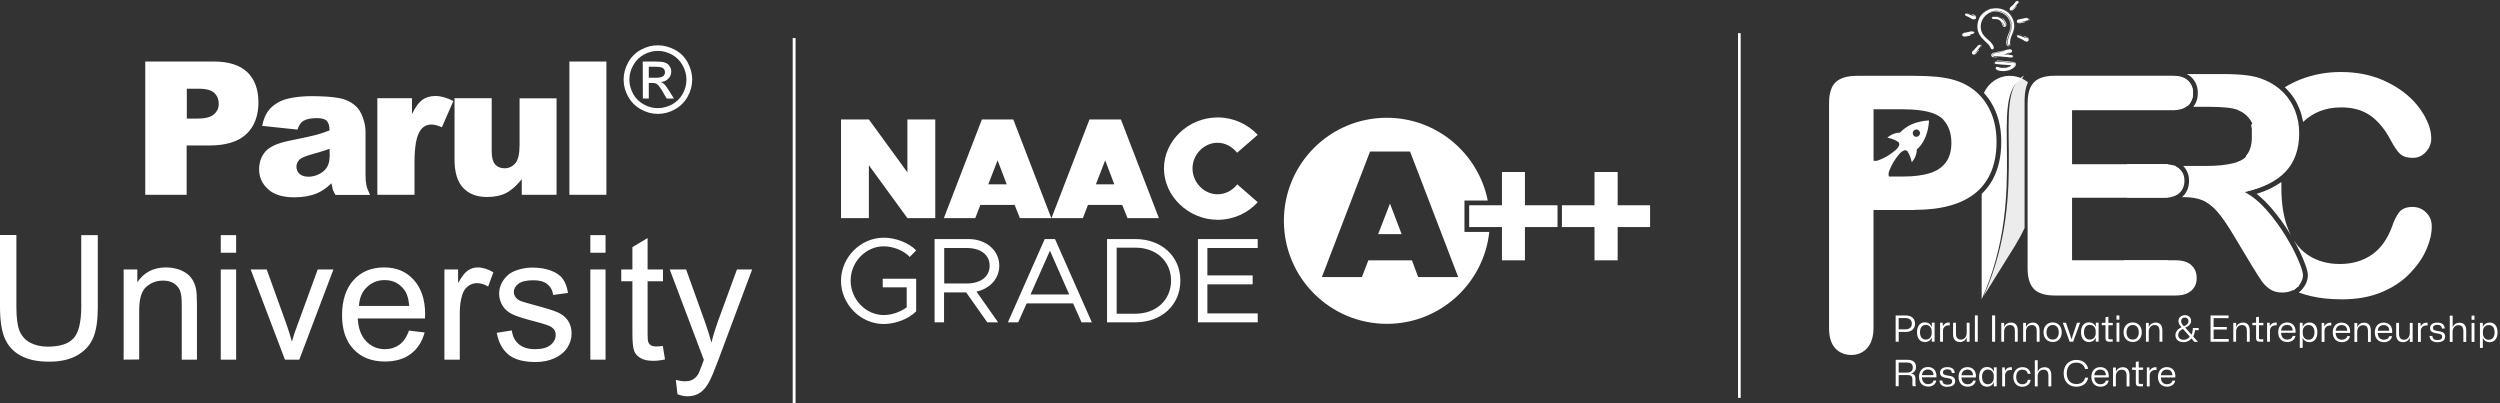 <svg width="471" height="76" viewBox="0 0 471 76" fill="none" xmlns="http://www.w3.org/2000/svg">
<rect x="0" y="0" width="471" height="76" fill="#333333" stroke="none"/>
<g clip-path="url(#clip0_1116_3)">
<g clip-path="url(#clip1_1116_3)">
<path fill-rule="evenodd" clip-rule="evenodd" d="M380.964 14.809C381.356 15.005 381.72 15.22 382.056 15.492V15.51V15.529C381.842 15.996 381.683 16.501 381.59 17.062C381.496 17.605 381.431 18.212 381.431 18.848V42.95C380.908 44.081 380.301 45.184 379.648 46.26L373.701 55.815C382.831 35.405 374.728 17.978 381.319 14.239" fill="#ECECEC"/>
<path fill-rule="evenodd" clip-rule="evenodd" d="M373.795 17.492C374.607 15.604 376.493 14.285 378.668 14.285C379.48 14.285 380.264 14.482 380.964 14.809C374.383 18.549 382.477 35.975 373.347 56.385V36.527C374.495 35.433 375.382 34.134 375.989 32.619C376.689 30.908 377.034 28.945 377.034 26.729C377.034 25.701 376.959 24.71 376.782 23.756C376.605 22.802 376.353 21.905 376.007 21.073C375.662 20.213 375.232 19.437 374.728 18.698C374.439 18.287 374.122 17.904 373.795 17.53" fill="white"/>
<path d="M358.606 20.587H352.977V33.255H358.606C360.585 33.255 362.238 33.04 363.563 32.629C364.889 32.217 365.897 31.535 366.597 30.59C367.298 29.655 367.643 28.412 367.643 26.897C367.643 25.065 367.102 23.588 366.028 22.447C364.824 21.223 362.359 20.596 358.606 20.596M360.641 39.566H352.968V61.76C352.968 63.434 352.557 64.696 351.782 65.575C351.007 66.435 349.999 66.874 348.795 66.874C347.59 66.874 346.498 66.444 345.742 65.594C344.967 64.734 344.594 63.471 344.594 61.816V19.418C344.594 17.567 345.023 16.249 345.854 15.473C346.713 14.678 348.029 14.285 349.896 14.285H360.641C363.825 14.285 366.252 14.519 367.988 15.024C369.678 15.491 371.134 16.267 372.376 17.361C373.599 18.455 374.533 19.792 375.177 21.372C375.821 22.952 376.148 24.738 376.148 26.701C376.148 30.927 374.85 34.115 372.264 36.293C369.659 38.453 365.813 39.538 360.669 39.538L360.651 39.556L360.641 39.566Z" fill="white"/>
<path d="M430.48 16.426C431.358 15.884 432.291 15.417 433.262 15.024C435.689 14.052 438.275 13.565 441.011 13.565C444.353 13.565 447.321 14.229 449.945 15.566C452.549 16.884 454.547 18.558 455.947 20.531C457.329 22.494 458.048 24.345 458.048 26.093C458.048 27.066 457.702 27.907 457.021 28.646C456.339 29.384 455.527 29.739 454.575 29.739C453.511 29.739 452.689 29.487 452.166 28.982C451.625 28.477 451.037 27.599 450.383 26.355C449.291 24.317 448.012 22.774 446.537 21.746C445.062 20.736 443.251 20.231 441.076 20.231C438.201 20.231 435.811 21.148 433.906 22.971C433.906 22.915 433.888 22.858 433.869 22.774C433.729 22.017 433.524 21.279 433.243 20.577C432.973 19.876 432.637 19.194 432.235 18.577C431.824 17.931 431.358 17.352 430.835 16.81C430.723 16.669 430.602 16.557 430.461 16.464M432.039 54.692C431.479 54.44 430.928 54.15 430.405 53.832C428.949 52.953 427.605 51.813 426.382 50.392C425.29 49.092 424.365 47.653 423.581 46.035C422.806 44.418 422.237 42.707 421.854 40.884C421.471 39.061 421.275 37.107 421.275 35.069C421.275 33.47 421.387 31.955 421.602 30.515H421.677V30.497H421.695L421.733 30.478L421.77 30.459H421.929V30.441H421.948L421.966 30.422L422.004 30.403L422.041 30.385H422.116L422.153 30.347L422.19 30.328L422.228 30.31L422.246 30.291H422.265V30.272H422.302V30.254H422.34V30.235H422.358L422.377 30.216L422.452 30.16L422.47 30.142H422.489V30.123H422.526V30.104H422.564V30.085H422.582L422.62 30.048H422.638V30.029H422.676V30.011H422.694V29.973L422.713 29.936L422.75 29.898L422.769 29.88V29.861H422.788V29.842H422.825V29.824H422.862V29.786H422.918L422.937 29.73L422.974 29.711L422.993 29.693V29.674H423.012V29.655H423.03L423.049 29.599V29.581H423.068L423.086 29.524L423.105 29.506V29.487H423.124V29.468H423.142V29.431H423.161V29.394V29.356L423.18 29.319C423.88 28.505 424.244 27.374 424.244 25.934V25.897V25.86V25.822V25.785V25.71V25.673V25.635V25.598V25.56V25.523V25.486V25.43V25.373V25.317V25.261V25.224V25.186V25.149V25.112V25.074V25V24.962V24.887V24.85V24.812V24.775V24.738V24.663V24.625V24.588V24.551V24.513V24.476V24.439V24.401V24.364V24.326V24.289V24.214H424.225V24.177V24.139V24.102L424.188 24.064V23.99V23.952H424.169V23.896V23.859V23.822V23.747V23.709H424.151V23.672L424.113 23.634V23.597C424.87 22.251 425.784 21.045 426.83 19.979C427.689 19.081 428.613 18.305 429.612 17.604V17.623L429.649 17.66H429.668V17.679L429.705 17.716H429.724V17.754L429.761 17.791V17.81C430.732 18.82 431.47 19.97 431.974 21.288V21.325H431.992V21.381V21.437V21.475V21.55V21.587L432.011 21.606V21.662V21.718V21.793V21.83V21.867L432.03 21.886V21.942V22.017L432.049 22.055V22.111V22.148V22.223L432.067 22.26C432.105 22.372 432.123 22.494 432.161 22.634V22.672L432.198 22.812V22.849C432.254 23.083 432.291 23.335 432.338 23.569V23.625V23.663V23.737C432.338 23.831 432.357 23.934 432.375 24.027C432.282 24.121 432.198 24.242 432.105 24.354C430.396 26.551 429.407 29.524 429.136 33.264C429.061 33.32 428.977 33.404 428.902 33.46L428.828 33.517L428.753 33.573C428.753 33.573 428.594 33.685 428.52 33.75H428.482L428.426 33.806H428.408C428.408 33.806 428.296 33.9 428.23 33.947L428.156 34.003L428.081 34.059L427.988 34.115L427.932 34.152H427.894L427.838 34.208H427.801L427.745 34.264H427.708L427.652 34.321H427.633L427.558 34.377L427.465 34.433L427.371 34.489L427.297 34.526H427.278L427.259 34.545L427.185 34.582L427.11 34.62L427.035 34.676H427.017C427.017 34.676 426.905 34.751 426.821 34.788L426.727 34.844L426.634 34.9L426.541 34.938L426.466 34.975H426.429L426.354 35.031H426.317L426.242 35.087L426.148 35.125L426.036 35.181L425.924 35.218L425.831 35.255L425.738 35.293H425.7L425.626 35.33H425.57L425.514 35.368H425.458C425.318 35.443 425.187 35.48 425.028 35.545H424.991L424.898 35.583H424.879L424.804 35.62H424.767L424.692 35.657L424.599 35.695L424.487 35.732L424.375 35.77L424.263 35.807H424.169L424.113 35.844H424.02L423.983 35.882H423.908L423.852 35.919H423.759V35.938L423.647 35.975L423.507 36.013L423.367 36.05H423.329C423.236 36.069 423.133 36.088 423.058 36.125H423.04L422.928 36.162H422.732L422.713 36.2L422.573 36.237C424.029 37.013 425.411 38.144 426.746 39.659C428.062 41.173 429.248 42.772 430.284 44.483C431.32 46.194 432.133 47.709 432.711 49.092C433.29 50.457 433.589 51.411 433.589 51.916C433.589 52.42 433.411 52.963 433.085 53.496V53.514V53.533V53.552V53.571V53.589V53.608V53.627V53.645V53.664V53.683V53.701V53.72V53.739V53.758V53.776V53.795V53.814V53.832V53.851V53.87V53.888V53.907V53.926H433.066V53.944V53.963V53.982V54.001H433.01V54.019H432.973V54.057H432.814L432.133 54.683L432.039 54.692ZM429.808 34.283V35.33C429.808 38.537 430.256 41.22 431.171 43.361C431.33 43.754 431.498 44.118 431.694 44.474C431.6 44.315 431.498 44.147 431.404 43.988C430.882 43.109 430.293 42.277 429.696 41.435C429.089 40.622 428.454 39.818 427.773 39.023C427.073 38.228 426.354 37.527 425.635 36.92C425.476 36.779 425.308 36.667 425.15 36.527C426.139 36.218 427.035 35.863 427.848 35.461C428.585 35.087 429.248 34.704 429.845 34.255L429.808 34.274V34.283ZM458.15 42.613C458.15 43.931 457.842 45.353 457.18 46.895C456.535 48.428 455.508 49.934 454.108 51.411C452.727 52.888 450.943 54.094 448.787 55.01C446.63 55.926 444.11 56.394 441.235 56.394C439.059 56.394 437.08 56.198 435.288 55.767C434.532 55.59 433.794 55.356 433.075 55.104C433.187 55.029 433.29 54.926 433.383 54.851C433.673 54.58 433.925 54.29 434.14 53.954C434.354 53.627 434.513 53.29 434.625 52.944C434.737 52.598 434.802 52.224 434.802 51.878C434.802 51.532 434.728 51.084 434.55 50.513C434.392 50.027 434.158 49.401 433.869 48.7C433.561 47.98 433.206 47.241 432.805 46.446C432.609 46.054 432.375 45.67 432.142 45.259C432.917 46.465 433.869 47.437 434.999 48.157C436.651 49.204 438.593 49.737 440.805 49.737C443.214 49.737 445.23 49.13 446.901 47.952C448.572 46.774 449.814 44.997 450.673 42.679C451.018 41.585 451.466 40.697 451.989 40.014C452.512 39.332 453.352 38.986 454.51 38.986C455.518 38.986 456.377 39.332 457.077 40.033C457.796 40.734 458.141 41.585 458.141 42.623L458.15 42.613Z" fill="white"/>
<path d="M408.214 69.632C408.793 69.632 409.26 69.941 409.279 70.698H407.104C407.178 70.034 407.589 69.632 408.214 69.632ZM408.252 72.858C409.064 72.858 409.708 72.409 409.801 71.708H409.279C409.185 72.138 408.793 72.391 408.252 72.391C407.57 72.391 407.122 71.923 407.104 71.11H409.82C409.932 70.016 409.372 69.165 408.224 69.165C407.197 69.165 406.553 69.904 406.553 71.016C406.553 72.129 407.216 72.849 408.242 72.849V72.867L408.252 72.858ZM404.462 72.802H405.003V70.68C405.04 70.072 405.451 69.707 406.067 69.707H406.282V69.184H406.067C405.582 69.184 405.171 69.436 405.003 69.885H404.984L404.947 69.221H404.462V72.802ZM403.061 72.802H403.743V72.334H403.239C402.987 72.334 402.931 72.278 402.931 72.026V69.689H403.761V69.24H402.931V68.09L402.389 68.165V69.231H401.689V69.679H402.389V72.11C402.389 72.559 402.567 72.793 403.089 72.793H403.071L403.061 72.802ZM398.085 72.802H398.627V70.876C398.627 70.175 399.056 69.651 399.738 69.651C400.363 69.651 400.653 70.025 400.653 70.82V72.802H401.194V70.698C401.194 69.586 400.653 69.184 399.915 69.184C399.374 69.184 398.888 69.455 398.674 69.978H398.636V69.24H398.095V72.821V72.802H398.085ZM395.677 69.632C396.256 69.632 396.723 69.941 396.741 70.698H394.566C394.641 70.034 395.051 69.632 395.677 69.632ZM395.714 72.858C396.526 72.858 397.171 72.409 397.264 71.708H396.741C396.648 72.138 396.256 72.391 395.714 72.391C395.033 72.391 394.585 71.923 394.566 71.11H397.283C397.395 70.016 396.835 69.165 395.686 69.165C394.659 69.165 394.015 69.904 394.015 71.016C394.015 72.129 394.678 72.849 395.705 72.849V72.867L395.714 72.858ZM391.187 72.858C392.391 72.858 393.268 72.175 393.399 71.147H392.82C392.708 71.867 392.083 72.353 391.187 72.353C390.076 72.353 389.376 71.596 389.376 70.334C389.376 69.072 390.057 68.314 391.187 68.314C392.064 68.314 392.68 68.8 392.82 69.502H393.399C393.24 68.473 392.372 67.809 391.187 67.809C389.749 67.809 388.797 68.8 388.797 70.334C388.797 71.867 389.749 72.858 391.187 72.858ZM383.354 72.802H383.896V70.876C383.896 70.175 384.325 69.651 385.007 69.651C385.632 69.651 385.921 70.025 385.921 70.82V72.802H386.463V70.698C386.463 69.586 385.921 69.184 385.184 69.184C384.642 69.184 384.157 69.455 383.942 69.978H383.905V67.856H383.363V72.821V72.802H383.354ZM381.02 72.858C381.879 72.858 382.514 72.334 382.57 71.558H382.029C381.972 72.063 381.58 72.391 381.002 72.391C380.301 72.391 379.853 71.886 379.853 71.025C379.853 70.165 380.283 69.642 381.02 69.642C381.524 69.642 381.935 69.913 382.029 70.418H382.551C382.495 69.679 381.87 69.174 381.039 69.174C379.993 69.174 379.312 69.913 379.312 71.025C379.312 72.138 379.993 72.877 381.02 72.877V72.858ZM377.211 72.802H377.753V70.68C377.79 70.072 378.201 69.707 378.817 69.707H379.032V69.184H378.817C378.332 69.184 377.921 69.436 377.753 69.885H377.734L377.697 69.221H377.211V72.802ZM374.513 72.391C373.851 72.391 373.421 71.904 373.421 71.007C373.421 70.109 373.851 69.623 374.513 69.623C375.232 69.623 375.624 70.184 375.624 70.792V71.222C375.624 71.829 375.232 72.391 374.513 72.391ZM374.336 72.858C374.962 72.858 375.428 72.531 375.596 72.045H375.634V72.783H376.175V69.202H375.652V69.941H375.596C375.419 69.455 374.952 69.146 374.336 69.146C373.459 69.146 372.861 69.81 372.861 70.998C372.861 72.185 373.44 72.849 374.336 72.849V72.867V72.858ZM370.649 69.632C371.227 69.632 371.694 69.941 371.713 70.698H369.538C369.612 70.034 370.023 69.632 370.649 69.632ZM370.686 72.858C371.498 72.858 372.142 72.409 372.236 71.708H371.713C371.619 72.138 371.227 72.391 370.686 72.391C370.004 72.391 369.556 71.923 369.538 71.11H372.254C372.366 70.016 371.806 69.165 370.658 69.165C369.631 69.165 368.987 69.904 368.987 71.016C368.987 72.129 369.65 72.849 370.677 72.849V72.867L370.686 72.858ZM366.896 72.858C367.792 72.858 368.352 72.512 368.352 71.811C368.352 71.035 367.773 70.857 367.008 70.764C366.364 70.67 366.056 70.549 366.056 70.156C366.056 69.81 366.345 69.576 366.868 69.576C367.391 69.576 367.699 69.791 367.727 70.278H368.268C368.268 69.576 367.745 69.165 366.886 69.165C366.028 69.165 365.505 69.558 365.505 70.212C365.505 70.913 366.028 71.11 366.849 71.222C367.512 71.315 367.783 71.437 367.783 71.867C367.783 72.26 367.475 72.475 366.905 72.475C366.336 72.475 365.953 72.241 365.953 71.699H365.411C365.411 72.4 365.934 72.886 366.886 72.886V72.867L366.896 72.858ZM363.208 69.614C363.787 69.614 364.254 69.922 364.272 70.68H362.097C362.153 70.016 362.583 69.614 363.208 69.614ZM363.246 72.839C364.058 72.839 364.702 72.391 364.795 71.689H364.272C364.179 72.119 363.787 72.372 363.246 72.372C362.564 72.372 362.116 71.904 362.097 71.091H364.814C364.926 69.997 364.366 69.146 363.218 69.146C362.191 69.146 361.547 69.885 361.547 70.998C361.547 72.11 362.209 72.83 363.236 72.83V72.849L363.246 72.839ZM357.71 70.193V68.305H359.306C359.95 68.305 360.37 68.576 360.37 69.221C360.37 69.782 360.062 70.193 359.306 70.193H357.71ZM357.131 72.764H357.71V70.661H359.343C360.1 70.661 360.296 70.932 360.296 71.474V72.213C360.296 72.447 360.296 72.624 360.37 72.755H360.949C360.874 72.578 360.874 72.381 360.874 72.232V71.371C360.874 70.811 360.66 70.474 360.1 70.38V70.343C360.678 70.184 360.977 69.735 360.977 69.137C360.977 68.277 360.436 67.791 359.381 67.791H357.15V72.755H357.131V72.764ZM410.39 63.097C410.39 62.611 410.698 62.219 411.267 61.966L412.546 63.406C412.313 63.78 411.902 64.014 411.379 64.014C410.819 64.014 410.371 63.705 410.371 63.097H410.39ZM411.417 61.443C411.146 61.134 410.931 60.882 410.931 60.508C410.931 60.115 411.183 59.825 411.631 59.825C412.042 59.825 412.313 60.096 412.313 60.489C412.313 60.938 411.986 61.246 411.454 61.443H411.417ZM411.304 64.481C411.93 64.481 412.509 64.247 412.854 63.761L413.433 64.406H414.096L413.2 63.397C413.377 63.088 413.508 62.602 413.545 62.209H414.226V61.798H413.134C413.134 62.209 413.041 62.733 412.882 63.041L411.715 61.742V61.704C412.359 61.489 412.807 61.041 412.807 60.442C412.807 59.844 412.322 59.377 411.659 59.377C410.922 59.377 410.418 59.844 410.418 60.489C410.418 60.938 410.651 61.265 410.996 61.658C410.259 61.985 409.848 62.536 409.848 63.135C409.848 64.014 410.511 64.453 411.323 64.453L411.286 64.49L411.304 64.481ZM468.895 64.014C468.176 64.014 467.784 63.453 467.784 62.845V62.415C467.784 61.807 468.176 61.246 468.895 61.246C469.558 61.246 469.987 61.733 469.987 62.63C469.987 63.528 469.539 64.014 468.895 64.014ZM467.224 65.547H467.765V63.677H467.803C467.98 64.163 468.447 64.472 469.063 64.472C469.94 64.472 470.538 63.808 470.538 62.621C470.538 61.433 469.959 60.77 469.063 60.77C468.437 60.77 467.971 61.097 467.803 61.564H467.765V60.826H467.224V65.538V65.547ZM465.646 64.416H466.188V60.835H465.646V64.416ZM465.646 60.255H466.188V59.461H465.646V60.255ZM461.529 64.416H462.071V62.49C462.071 61.788 462.5 61.265 463.182 61.265C463.807 61.265 464.096 61.639 464.096 62.434V64.416H464.638V62.312C464.638 61.2 464.096 60.797 463.359 60.797C462.818 60.797 462.332 61.069 462.117 61.592H462.08V59.47H461.539V64.434V64.416H461.529ZM459.214 64.472C460.11 64.472 460.67 64.126 460.67 63.425C460.67 62.649 460.092 62.471 459.326 62.377C458.682 62.284 458.374 62.163 458.374 61.77C458.374 61.424 458.663 61.19 459.186 61.19C459.709 61.19 460.017 61.405 460.045 61.891H460.586C460.586 61.19 460.064 60.779 459.205 60.779C458.346 60.779 457.823 61.172 457.823 61.807C457.823 62.508 458.346 62.705 459.167 62.817C459.83 62.91 460.101 63.032 460.101 63.462C460.101 63.855 459.793 64.07 459.223 64.07C458.654 64.07 458.271 63.836 458.271 63.294H457.73C457.73 63.995 458.252 64.481 459.205 64.481L459.214 64.472ZM455.545 64.416H456.087V62.293C456.124 61.686 456.535 61.321 457.151 61.321H457.366V60.797H457.151C456.665 60.797 456.236 61.05 456.087 61.499H456.068L456.031 60.835H455.545V64.416ZM452.726 64.472C453.286 64.472 453.771 64.163 453.968 63.658H454.005V64.416H454.546V60.835H454.005V62.742C454.005 63.481 453.557 64.004 452.913 64.004C452.268 64.004 451.979 63.593 451.979 62.892V60.826H451.438V63.023C451.438 63.976 451.923 64.462 452.717 64.462L452.726 64.472ZM449.076 61.246C449.655 61.246 450.121 61.555 450.14 62.312H447.965C448.021 61.648 448.45 61.246 449.076 61.246ZM449.113 64.472C449.925 64.472 450.569 64.023 450.663 63.322H450.14C450.047 63.752 449.655 64.004 449.113 64.004C448.432 64.004 447.983 63.537 447.965 62.724H450.681C450.793 61.63 450.233 60.779 449.085 60.779C448.058 60.779 447.414 61.517 447.414 62.63C447.414 63.742 448.077 64.462 449.104 64.462V64.481L449.113 64.472ZM443.558 64.416H444.1V62.49C444.1 61.788 444.529 61.265 445.211 61.265C445.836 61.265 446.126 61.639 446.126 62.434V64.416H446.667V62.312C446.667 61.2 446.126 60.797 445.388 60.797C444.847 60.797 444.361 61.069 444.147 61.592H444.109V60.854H443.568V64.434V64.416H443.558ZM441.15 61.246C441.729 61.246 442.196 61.555 442.214 62.312H440.039C440.114 61.648 440.524 61.246 441.15 61.246ZM441.187 64.472C441.999 64.472 442.644 64.023 442.737 63.322H442.214C442.121 63.752 441.729 64.004 441.187 64.004C440.506 64.004 440.058 63.537 440.039 62.724H442.756C442.868 61.63 442.308 60.779 441.159 60.779C440.132 60.779 439.488 61.517 439.488 62.63C439.488 63.742 440.151 64.462 441.178 64.462V64.481L441.187 64.472ZM437.397 64.416H437.939V62.293C437.976 61.686 438.387 61.321 439.003 61.321H439.217V60.797H439.003C438.517 60.797 438.107 61.05 437.939 61.499H437.92L437.883 60.835H437.397V64.416ZM434.951 64.004C434.232 64.004 433.84 63.443 433.84 62.836V62.406C433.84 61.798 434.232 61.237 434.951 61.237C435.614 61.237 436.043 61.723 436.043 62.621C436.043 63.518 435.595 64.004 434.951 64.004ZM433.28 65.538H433.822V63.668H433.859C434.036 64.154 434.503 64.462 435.119 64.462C435.997 64.462 436.594 63.799 436.594 62.611C436.594 61.424 436.015 60.76 435.119 60.76C434.494 60.76 434.027 61.087 433.859 61.555H433.822V60.816H433.28V65.528V65.538ZM430.872 61.218C431.45 61.218 431.917 61.527 431.936 62.284H429.761C429.817 61.62 430.246 61.218 430.872 61.218ZM430.909 64.444C431.721 64.444 432.365 63.995 432.459 63.294H431.936C431.842 63.724 431.45 63.976 430.909 63.976C430.227 63.976 429.779 63.509 429.761 62.695H432.477C432.589 61.602 432.029 60.751 430.881 60.751C429.854 60.751 429.21 61.489 429.21 62.602C429.21 63.715 429.873 64.434 430.9 64.434V64.453L430.909 64.444ZM427.119 64.388H427.66V62.265C427.698 61.658 428.108 61.293 428.724 61.293H428.939V60.77H428.724C428.239 60.77 427.81 61.022 427.66 61.471H427.642L427.604 60.807H427.119V64.388ZM425.718 64.388H426.4V63.92H425.896C425.644 63.92 425.588 63.864 425.588 63.612V61.274H426.419V60.826H425.588V59.676L425.046 59.75V60.816H424.346V61.265H425.046V63.696C425.046 64.144 425.224 64.378 425.746 64.378H425.728L425.718 64.388ZM420.743 64.388H421.284V62.462C421.284 61.761 421.714 61.237 422.395 61.237C423.02 61.237 423.31 61.611 423.31 62.406V64.388H423.851V62.284C423.851 61.172 423.31 60.77 422.572 60.77C422.031 60.77 421.545 61.041 421.331 61.564H421.293V60.826H420.752V64.406V64.388H420.743ZM416.467 64.388H419.884V63.864H417.046V62.078H419.529V61.611H417.046V59.937H419.865V59.433H416.467V64.397V64.388ZM404.284 64.388H404.826V62.462C404.826 61.761 405.255 61.237 405.937 61.237C406.562 61.237 406.851 61.611 406.851 62.406V64.388H407.393V62.284C407.393 61.172 406.851 60.77 406.114 60.77C405.573 60.77 405.087 61.041 404.872 61.564H404.835V60.826H404.294V64.406V64.388H404.284ZM401.801 63.976C401.082 63.976 400.634 63.453 400.634 62.611C400.634 61.77 401.101 61.228 401.801 61.228C402.501 61.228 402.949 61.751 402.949 62.611C402.949 63.471 402.482 63.976 401.801 63.976ZM401.801 64.444C402.847 64.444 403.509 63.686 403.509 62.593C403.509 61.499 402.828 60.741 401.801 60.741C400.774 60.741 400.074 61.499 400.074 62.593C400.074 63.686 400.774 64.425 401.801 64.425V64.444ZM398.748 64.388H399.29V60.807H398.748V64.388ZM398.748 60.227H399.29V59.433H398.748V60.227ZM397.348 64.388H398.029V63.92H397.525C397.273 63.92 397.217 63.864 397.217 63.612V61.274H398.048V60.826H397.217V59.676L396.676 59.75V60.816H395.976V61.265H396.676V63.696C396.676 64.144 396.853 64.378 397.376 64.378H397.357L397.348 64.388ZM393.717 63.976C393.054 63.976 392.624 63.49 392.624 62.593C392.624 61.695 393.054 61.209 393.717 61.209C394.435 61.209 394.827 61.77 394.827 62.377V62.808C394.827 63.415 394.435 63.976 393.717 63.976ZM393.539 64.444C394.165 64.444 394.631 64.117 394.799 63.63H394.837V64.369H395.378V60.788H394.855V61.527H394.799C394.622 61.041 394.155 60.732 393.539 60.732C392.662 60.732 392.064 61.396 392.064 62.583C392.064 63.771 392.643 64.434 393.539 64.434V64.453V64.444ZM389.926 64.388H390.589L391.887 60.807H391.308L390.514 63.163L390.281 63.901H390.262L390.029 63.163L389.235 60.807H388.629L389.926 64.388ZM386.724 63.976C386.005 63.976 385.557 63.453 385.557 62.611C385.557 61.77 386.024 61.228 386.724 61.228C387.424 61.228 387.873 61.751 387.873 62.611C387.873 63.471 387.406 63.976 386.724 63.976ZM386.724 64.444C387.77 64.444 388.433 63.686 388.433 62.593C388.433 61.499 387.751 60.741 386.724 60.741C385.697 60.741 384.997 61.499 384.997 62.593C384.997 63.686 385.697 64.425 386.724 64.425V64.444ZM381.151 64.388H381.692V62.462C381.692 61.761 382.122 61.237 382.803 61.237C383.429 61.237 383.718 61.611 383.718 62.406V64.388H384.26V62.284C384.26 61.172 383.718 60.77 382.981 60.77C382.439 60.77 381.954 61.041 381.739 61.564H381.702V60.826H381.16V64.406V64.388H381.151ZM377.034 64.388H377.576V62.462C377.576 61.761 378.005 61.237 378.686 61.237C379.312 61.237 379.601 61.611 379.601 62.406V64.388H380.143V62.284C380.143 61.172 379.601 60.77 378.864 60.77C378.322 60.77 377.837 61.041 377.622 61.564H377.585V60.826H377.043V64.406V64.388H377.034ZM375.307 64.388H375.886V59.423H375.307V64.388ZM372.068 64.388H372.609V59.423H372.068V64.388ZM369.248 64.444C369.808 64.444 370.294 64.135 370.49 63.63H370.527V64.388H371.069V60.807H370.527V62.714C370.527 63.453 370.079 63.976 369.435 63.976C368.791 63.976 368.501 63.565 368.501 62.864V60.797H367.96V62.995C367.96 63.948 368.445 64.434 369.239 64.434L369.248 64.444ZM365.514 64.388H366.056V62.265C366.093 61.658 366.504 61.293 367.12 61.293H367.335V60.77H367.12C366.634 60.77 366.224 61.022 366.056 61.471H366.037L366 60.807H365.514V64.388ZM362.816 63.976C362.153 63.976 361.724 63.49 361.724 62.593C361.724 61.695 362.153 61.209 362.816 61.209C363.535 61.209 363.927 61.77 363.927 62.377V62.808C363.927 63.415 363.535 63.976 362.816 63.976ZM362.639 64.444C363.264 64.444 363.731 64.117 363.899 63.63H363.936V64.369H364.478V60.788H363.955V61.527H363.899C363.722 61.041 363.255 60.732 362.639 60.732C361.761 60.732 361.164 61.396 361.164 62.583C361.164 63.771 361.743 64.434 362.639 64.434V64.453V64.444ZM358.989 62.05H357.71V59.928H358.989C359.707 59.928 360.193 60.274 360.193 60.975C360.193 61.676 359.726 62.041 358.989 62.041V62.05ZM357.14 64.388H357.719V62.536H359.082C360.146 62.536 360.79 61.929 360.79 60.984C360.79 60.04 360.128 59.433 359.082 59.433H357.14V64.397V64.388Z" fill="white"/>
<path d="M380.246 0.028C380.246 0.028 380.171 -0.009 380.171 0.009C380.171 0.009 380.227 0.009 380.246 0.028ZM379.938 0.823C379.938 0.823 380.05 0.664 380.115 0.608C380.059 0.664 380.003 0.748 379.938 0.823ZM370.397 2.281C370.397 2.281 370.49 2.281 370.49 2.3C370.49 2.3 370.416 2.263 370.397 2.281ZM370.976 2.608C370.976 2.608 371.153 2.665 371.247 2.702C371.172 2.665 371.069 2.627 370.976 2.608ZM372.021 5.993V5.937V6.03V5.993ZM371.984 5.843C371.984 5.843 372.021 5.984 371.984 6.002C371.984 6.058 371.947 6.199 371.891 6.217C371.835 6.255 371.779 6.292 371.732 6.311C371.639 6.348 371.517 6.386 371.424 6.423C371.517 6.423 371.564 6.386 371.62 6.367C371.695 6.348 371.779 6.329 371.872 6.273C371.909 6.255 371.965 6.217 371.984 6.161C371.984 6.142 372.003 6.105 372.021 6.086V6.124C372.021 6.124 372.003 6.161 371.984 6.18C372.003 6.142 372.021 6.086 372.021 6.04C372.021 5.984 372.021 5.927 371.984 5.843ZM378.836 1.935C378.836 1.935 378.995 1.991 379.07 1.973C379.126 1.973 379.182 1.935 379.228 1.917C379.303 1.879 379.368 1.823 379.424 1.776C379.62 1.58 379.77 1.365 379.947 1.15C379.985 1.113 380.003 1.01 379.91 1.113C379.835 1.187 379.751 1.272 379.676 1.365C379.676 1.365 379.714 1.309 379.751 1.309C379.714 1.384 379.658 1.449 379.592 1.505L379.704 1.365C379.611 1.477 379.508 1.58 379.396 1.711C379.359 1.748 379.34 1.823 379.238 1.87C379.434 1.692 379.508 1.524 379.667 1.365C379.667 1.365 379.779 1.225 379.845 1.169C379.845 1.187 379.807 1.206 379.789 1.225C379.863 1.131 379.947 1.01 380.022 0.935C379.751 1.169 379.536 1.496 379.266 1.767C379.34 1.674 379.443 1.589 379.48 1.515C379.368 1.627 379.303 1.786 379.051 1.889H379.107C379.051 1.926 378.911 1.907 378.855 1.851C378.799 1.795 378.78 1.739 378.762 1.674C378.762 1.73 378.818 1.786 378.836 1.832C378.874 1.889 378.976 1.926 379.051 1.907C378.995 1.907 378.892 1.889 378.836 1.832C378.874 1.851 378.93 1.889 378.995 1.889C379.06 1.889 379.107 1.87 379.154 1.832C379.154 1.832 379.191 1.832 379.191 1.795L379.154 1.832C379.079 1.87 378.958 1.889 378.902 1.832C378.958 1.87 379.06 1.87 379.116 1.832C379.172 1.795 379.21 1.758 379.256 1.72C379.219 1.758 379.163 1.814 379.098 1.832C379.238 1.758 379.312 1.617 379.406 1.524C379.368 1.58 379.331 1.664 379.266 1.72C379.424 1.561 379.555 1.393 379.695 1.215C379.676 1.215 379.639 1.253 379.62 1.253L379.639 1.234V1.215C379.751 1.075 379.873 0.944 380.013 0.785C380.106 0.692 380.302 0.552 380.302 0.411C380.302 0.215 380.19 0.196 380.143 0.196H380.069C380.069 0.196 380.087 0.196 380.087 0.178C380.087 0.159 380.031 0.14 379.975 0.178C379.919 0.215 379.863 0.271 379.817 0.318C379.789 0.346 379.789 0.337 379.817 0.299C379.854 0.243 379.817 0.318 379.798 0.337C379.798 0.299 379.854 0.262 379.854 0.243H379.835C379.835 0.243 379.891 0.168 379.947 0.131C380.003 0.094 380.106 0.075 380.181 0.075C380.003 0.056 379.891 0.168 379.807 0.252C379.733 0.346 379.667 0.449 379.592 0.524C379.434 0.72 379.303 0.898 379.144 1.028C379.051 1.103 378.948 1.187 378.855 1.262C378.762 1.356 378.64 1.459 378.622 1.674C378.622 1.711 378.622 1.767 378.659 1.851C378.696 1.907 378.734 1.963 378.818 2.01L378.836 1.954V1.935ZM371.359 2.749H371.396C371.396 2.749 371.573 2.823 371.667 2.861C371.573 2.823 371.471 2.767 371.359 2.749ZM371.433 6.329C371.433 6.329 371.629 6.292 371.704 6.236C371.629 6.273 371.527 6.311 371.433 6.329ZM370.229 2.908C370.462 3.02 370.658 3.104 370.873 3.197C371.107 3.31 371.303 3.431 371.48 3.571C371.517 3.59 371.62 3.628 371.713 3.646C371.788 3.646 371.872 3.684 372.003 3.646C372.059 3.646 372.143 3.59 372.199 3.534C372.255 3.478 372.273 3.394 372.292 3.356V3.141C372.273 3.085 372.236 3.029 372.199 2.982C372.124 2.908 372.059 2.87 371.984 2.823C371.844 2.749 371.713 2.683 371.573 2.646C371.517 2.627 371.433 2.646 371.573 2.702C371.667 2.758 371.788 2.814 371.9 2.88C371.9 2.861 371.844 2.842 371.825 2.823C371.9 2.861 371.984 2.88 372.059 2.964C372.003 2.926 371.947 2.889 371.9 2.87C371.956 2.908 372.04 2.945 372.115 3.01C372.171 3.067 372.292 3.169 372.273 3.338C372.273 3.375 372.273 3.431 372.255 3.497C372.255 3.553 372.18 3.637 372.077 3.656C372.311 3.543 372.292 3.282 372.189 3.132C372.096 2.992 371.993 2.954 371.9 2.898C371.9 2.898 371.723 2.823 371.648 2.786C371.667 2.786 371.704 2.805 371.723 2.823C371.583 2.786 371.471 2.749 371.349 2.711C371.508 2.786 371.676 2.87 371.853 2.964C371.947 3.02 372.031 3.057 372.105 3.16C372.143 3.216 372.18 3.272 372.18 3.356C372.18 3.412 372.18 3.497 372.105 3.553C372.161 3.478 372.18 3.394 372.161 3.319C372.161 3.225 372.087 3.16 372.049 3.141C372.087 3.179 372.124 3.216 372.143 3.282C372.161 3.338 372.143 3.394 372.143 3.459C372.143 3.525 372.087 3.571 372.031 3.618C371.975 3.656 371.919 3.656 371.853 3.637H371.891C371.751 3.637 371.639 3.599 371.545 3.562C371.639 3.599 371.741 3.618 371.853 3.637C371.797 3.637 371.76 3.618 371.695 3.599H371.835C371.891 3.599 371.975 3.599 372.049 3.562C371.937 3.618 371.835 3.562 371.76 3.562C371.816 3.562 371.872 3.581 371.956 3.562C372.012 3.562 372.096 3.506 372.115 3.422C372.096 3.497 372.021 3.534 371.937 3.534C371.825 3.534 371.704 3.515 371.611 3.478H371.592C371.592 3.478 371.517 3.441 371.48 3.441C371.443 3.441 371.405 3.403 371.387 3.384C371.293 3.366 371.191 3.291 371.097 3.272C371.06 3.272 371.041 3.254 371.004 3.235H370.967C370.967 3.235 370.929 3.197 370.911 3.197C370.929 3.197 370.948 3.216 370.967 3.235C371.125 3.291 371.275 3.347 371.433 3.431L371.415 3.412H371.452C371.452 3.412 371.545 3.487 371.611 3.506C371.611 3.506 371.592 3.506 371.573 3.487C371.713 3.543 371.863 3.628 372.021 3.628C372.096 3.628 372.18 3.553 372.199 3.469C372.199 3.394 372.18 3.31 372.124 3.254C372.18 3.291 372.236 3.394 372.217 3.469V3.291C372.18 3.235 372.143 3.197 372.105 3.151C372.012 3.076 371.909 3.039 371.816 2.992C371.835 3.01 371.853 3.029 371.872 3.048H371.816C371.676 2.992 371.545 2.936 371.471 2.908C371.097 2.749 370.892 2.674 370.64 2.58H370.5C370.5 2.58 370.518 2.58 370.518 2.562C370.518 2.543 370.481 2.543 370.406 2.562C370.332 2.58 370.266 2.674 370.266 2.739V2.702V2.758V2.618L370.248 2.636C370.248 2.58 370.322 2.496 370.388 2.459C370.462 2.421 370.528 2.421 370.565 2.403C370.509 2.403 370.453 2.421 370.388 2.459C370.332 2.478 370.248 2.552 370.21 2.636C370.154 2.795 370.266 2.945 370.388 3.01L370.276 2.936L370.229 2.908ZM380.209 6.414H380.265C380.265 6.414 380.265 6.414 380.283 6.414H380.209ZM379.882 0.963H379.863C379.807 1.056 379.751 1.141 379.686 1.215C379.742 1.141 379.845 1.056 379.882 0.963ZM380.815 6.703C380.815 6.703 380.993 6.759 381.086 6.797C381.011 6.759 380.909 6.722 380.815 6.703ZM380.974 6.647C380.834 6.572 380.703 6.507 380.563 6.451C380.619 6.47 380.675 6.488 380.722 6.526C380.647 6.488 380.563 6.47 380.489 6.451C380.507 6.451 380.563 6.488 380.563 6.507C380.759 6.582 380.955 6.666 381.142 6.722C381.086 6.666 381.03 6.685 380.965 6.666V6.647H380.974ZM370.714 2.468C370.911 2.543 371.107 2.608 371.293 2.665C371.237 2.608 371.181 2.627 371.116 2.608C370.976 2.552 370.826 2.496 370.705 2.431L370.864 2.487C370.864 2.487 370.724 2.431 370.63 2.412C370.649 2.412 370.705 2.45 370.705 2.468H370.714ZM379.004 6.788C379.144 6.414 379.312 6.03 379.415 5.638C379.518 5.245 379.555 4.843 379.471 4.469C379.546 4.843 379.508 5.245 379.415 5.638C379.322 6.03 379.163 6.395 379.004 6.788ZM378.911 2.823C378.911 2.823 379.023 2.982 379.088 3.057C378.715 2.496 378.258 2.085 377.632 1.795C377.632 1.795 377.595 1.795 377.595 1.776C377.595 1.776 377.632 1.776 377.632 1.795C377.847 1.889 378.192 2.122 378.276 2.206C378.976 2.749 379.462 3.571 379.592 4.441C379.667 4.89 379.63 5.338 379.518 5.759C379.406 6.189 379.228 6.572 379.088 6.965C379.359 6.357 379.48 5.955 379.574 5.488C379.751 4.628 379.536 3.777 379.088 3.076C379.088 3.095 379.107 3.113 379.126 3.132C379.07 3.02 378.986 2.917 378.911 2.823C378.678 2.534 378.426 2.281 378.136 2.085C378.426 2.3 378.696 2.552 378.911 2.823ZM378.332 7.18C378.22 7.526 378.136 7.9 378.192 8.293C378.192 8.349 378.23 8.405 378.267 8.47C378.304 8.536 378.407 8.564 378.482 8.545C378.556 8.545 378.64 8.508 378.678 8.452C378.715 8.396 378.734 8.311 378.734 8.255V7.909C378.734 7.816 378.734 7.694 378.771 7.601C378.752 7.694 378.734 7.797 378.734 7.891V8.181C378.734 8.274 378.734 8.414 378.622 8.489C378.528 8.564 378.37 8.545 378.276 8.433C378.201 8.339 378.201 8.218 378.183 8.124C378.183 7.797 378.239 7.479 378.323 7.171C378.342 7.096 378.379 6.993 378.398 6.918C378.379 6.993 378.342 7.077 378.323 7.171L378.342 7.19L378.332 7.18ZM376.895 11.593C376.736 11.593 376.568 11.556 376.409 11.537C376.334 11.537 376.25 11.537 376.157 11.518C376.082 11.518 375.98 11.499 375.886 11.537C375.924 11.537 375.961 11.518 376.026 11.537C376.316 11.556 376.605 11.593 376.904 11.612V11.593H376.895ZM376.176 1.459C375.998 1.459 375.802 1.459 375.653 1.477C375.83 1.459 375.998 1.459 376.176 1.459ZM378.799 8.293C378.799 8.293 378.78 8.405 378.724 8.489C378.687 8.545 378.584 8.583 378.528 8.601C378.472 8.601 378.37 8.601 378.314 8.564C378.239 8.526 378.22 8.452 378.173 8.386C378.136 8.274 378.117 8.171 378.117 8.059C378.117 7.227 378.566 6.507 378.78 5.759C378.892 5.385 378.958 5.002 378.92 4.628C378.883 4.254 378.762 3.871 378.594 3.534C378.22 2.87 377.585 2.384 376.885 2.188C377.296 2.281 377.716 2.515 378.071 2.852C378.416 3.16 378.65 3.571 378.79 3.899C378.323 2.618 376.829 1.814 375.466 2.15C375.56 2.132 375.662 2.113 375.756 2.113C375.326 2.169 374.897 2.309 374.533 2.543C374.159 2.777 373.833 3.085 373.618 3.459C374.029 2.795 374.71 2.309 375.466 2.16C375.121 2.216 374.766 2.356 374.402 2.608C374.598 2.45 374.906 2.3 375.233 2.178C375.644 2.066 376.092 2.019 376.493 2.085C375.83 1.991 375.13 2.122 374.607 2.412C375.018 2.178 375.504 2.038 376.008 2.019C376.493 2.019 376.979 2.113 377.427 2.328C376.96 2.094 376.418 1.982 375.877 2.001C377.081 1.907 378.323 2.608 378.808 3.73C378.538 3.151 378.052 2.618 377.427 2.328C378.239 2.739 378.846 3.534 378.976 4.45C379.051 4.899 378.976 5.366 378.864 5.797C378.724 6.245 378.538 6.657 378.398 7.096C378.472 6.881 378.594 6.647 378.668 6.432C378.631 6.526 378.594 6.629 378.556 6.722C378.538 6.778 378.5 6.862 378.482 6.937L378.444 7.031V6.975C378.388 7.152 378.332 7.348 378.286 7.535C378.239 7.722 378.108 8.545 378.5 8.47C378.771 8.433 378.64 8.022 378.678 7.788C378.818 6.722 379.63 5.768 379.452 4.516C379.294 3.347 378.659 2.552 377.903 2.066C377.259 1.655 376.484 1.487 375.672 1.58C375.476 1.599 375.279 1.636 375.093 1.692C375.186 1.655 375.251 1.636 375.27 1.636C375.345 1.599 374.943 1.655 374.439 1.926C373.935 2.178 373.431 2.665 373.179 3.076C373.216 3.014 373.263 2.942 373.319 2.861C373.244 2.954 373.179 3.076 373.123 3.151C373.235 2.917 373.552 2.543 373.646 2.45C373.59 2.506 373.534 2.543 373.468 2.608C373.683 2.356 374.029 2.047 374.439 1.832C374.85 1.599 375.317 1.487 375.644 1.421C374.85 1.533 374.01 1.945 373.412 2.627C372.806 3.328 372.479 4.301 372.554 5.292C372.591 5.778 372.768 6.264 373.039 6.694C373.31 7.124 373.683 7.451 374.029 7.807C374.374 8.134 374.766 8.452 374.962 8.872C375.018 8.985 375.037 9.106 375.158 9.218C375.298 9.359 375.532 9.312 375.606 9.144C375.662 8.966 375.606 8.854 375.569 8.713C375.532 8.601 375.476 8.48 375.392 8.386C375.102 7.919 374.673 7.592 374.299 7.255C373.926 6.928 373.599 6.554 373.403 6.124C373.011 5.264 373.132 4.273 373.58 3.553C373.655 3.412 373.814 3.179 374.029 2.973C374.243 2.758 374.514 2.562 374.766 2.45C375.214 2.234 375.7 2.141 376.185 2.178C376.67 2.216 377.137 2.375 377.548 2.646C378.407 3.188 378.911 4.245 378.734 5.254C378.659 5.759 378.444 6.264 378.23 6.788C378.136 7.059 378.033 7.348 377.996 7.666C377.977 7.825 377.959 7.975 377.977 8.153C377.977 8.246 377.977 8.33 378.033 8.442C378.052 8.498 378.089 8.555 378.145 8.62C378.201 8.676 378.304 8.713 378.379 8.713C378.491 8.713 378.612 8.695 378.724 8.601C378.818 8.508 378.836 8.386 378.836 8.311V8.04C378.836 8.04 378.836 8.022 378.836 8.115C378.836 8.171 378.836 8.227 378.818 8.368C378.818 8.424 378.78 8.526 378.659 8.601C378.538 8.676 378.444 8.695 378.314 8.657C378.201 8.62 378.117 8.517 378.099 8.442C378.061 8.368 378.061 8.283 378.043 8.209V7.816C378.061 7.564 378.136 7.311 378.22 7.077C378.379 6.61 378.594 6.161 378.724 5.712C378.687 5.806 378.547 6.236 378.454 6.432C378.65 5.909 378.799 5.46 378.827 4.974C378.827 5.114 378.808 5.226 378.79 5.366C378.846 4.974 378.846 4.59 378.734 4.198C378.575 3.637 378.211 3.104 377.725 2.739C377.352 2.487 376.988 2.328 376.381 2.216C377.156 2.309 377.912 2.739 378.379 3.403C378.846 4.067 378.986 4.936 378.724 5.722C378.547 6.348 378.239 6.909 378.099 7.554C378.099 7.648 378.061 7.732 378.061 7.825C378.061 7.732 378.08 7.629 378.099 7.554C378.117 7.442 378.155 7.32 378.192 7.227C378.117 7.479 378.052 7.732 378.052 7.984C378.052 8.124 378.052 8.274 378.108 8.433C378.145 8.508 378.22 8.629 378.36 8.648C378.472 8.648 378.575 8.648 378.668 8.555C378.827 8.358 378.762 8.209 378.78 8.068C378.78 7.928 378.78 7.835 378.799 7.694C378.836 7.442 378.911 7.208 379.014 6.956C378.874 7.283 378.743 7.657 378.762 8.003V8.311L378.799 8.274V8.293ZM381.478 6.928C381.385 6.89 381.282 6.834 381.17 6.816H381.208C381.301 6.853 381.385 6.872 381.478 6.909V6.928ZM381.366 4.011C381.46 3.992 381.581 3.973 381.674 3.955H381.637C381.637 3.955 381.441 3.992 381.366 4.011ZM382.048 3.796C382.048 3.796 381.87 3.871 381.777 3.889C381.87 3.871 381.973 3.852 382.048 3.796ZM382.318 3.777C382.318 3.777 382.374 3.684 382.374 3.618C382.374 3.553 382.374 3.506 382.337 3.422C382.337 3.459 382.374 3.562 382.337 3.581C382.337 3.656 382.3 3.777 382.244 3.814C382.188 3.852 382.132 3.889 382.085 3.908C381.992 3.945 381.87 3.983 381.777 4.001C381.852 4.001 381.917 3.964 381.973 3.945C382.048 3.945 382.132 3.908 382.225 3.852C382.262 3.814 382.318 3.796 382.365 3.74C382.384 3.721 382.384 3.665 382.402 3.646V3.571V3.73C382.402 3.73 382.365 3.786 382.346 3.805L382.328 3.786L382.318 3.777ZM371.209 6.582C371.209 6.582 371.321 6.526 371.209 6.526C371.097 6.526 370.976 6.526 370.882 6.563H370.976C370.901 6.582 370.836 6.619 370.761 6.638C370.817 6.638 370.873 6.619 370.92 6.601C370.78 6.638 370.63 6.675 370.472 6.694C370.416 6.694 370.378 6.75 370.276 6.75C370.49 6.694 370.686 6.61 370.882 6.572C370.882 6.572 371.041 6.535 371.135 6.516H371.06C371.172 6.479 371.312 6.46 371.433 6.442C371.237 6.442 371.06 6.479 370.892 6.516C370.724 6.554 370.518 6.629 370.35 6.657C370.444 6.619 370.584 6.619 370.677 6.563C370.518 6.601 370.35 6.657 370.173 6.675H370.21H370.014C370.014 6.675 369.94 6.657 369.902 6.619C369.884 6.601 369.865 6.582 369.846 6.563C369.884 6.601 369.94 6.657 369.986 6.675C370.042 6.694 370.098 6.675 370.164 6.675C370.108 6.675 370.07 6.675 369.986 6.657H370.294H370.024C370.164 6.657 370.276 6.657 370.397 6.619C370.341 6.619 370.257 6.638 370.201 6.638H370.024C369.968 6.638 369.912 6.601 369.865 6.544C369.865 6.544 369.828 6.451 369.865 6.386C369.865 6.329 369.921 6.311 369.958 6.292C369.958 6.292 369.94 6.292 369.958 6.273C370.033 6.199 370.154 6.199 370.266 6.133C370.285 6.133 370.341 6.133 370.378 6.114H370.518H370.425H370.444C370.285 6.152 370.117 6.17 369.958 6.292H369.996C369.996 6.292 369.958 6.292 369.958 6.311C369.921 6.348 369.884 6.404 369.884 6.47V6.414C369.884 6.507 369.884 6.591 369.958 6.647C370.033 6.685 370.117 6.685 370.192 6.685C370.35 6.666 370.481 6.629 370.621 6.591C370.546 6.629 370.462 6.647 370.388 6.666C370.602 6.629 370.817 6.554 371.032 6.507H370.939H371.013C371.34 6.451 371.891 6.395 371.909 6.18C371.909 6.021 371.835 5.965 371.695 5.946H371.62C371.62 5.946 371.639 5.946 371.639 5.927C371.657 5.871 371.424 5.927 371.331 5.965C371.265 5.993 371.275 5.993 371.349 5.965C371.461 5.927 371.331 5.965 371.312 5.965C371.331 5.965 371.387 5.927 371.405 5.909H371.387C371.387 5.909 371.601 5.815 371.713 5.815C371.573 5.815 371.48 5.871 371.368 5.89C371.275 5.927 371.153 5.946 371.041 5.984C370.808 6.04 370.593 6.096 370.36 6.124C370.22 6.124 370.108 6.161 369.968 6.199C369.912 6.217 369.828 6.255 369.753 6.339C369.678 6.423 369.678 6.572 369.697 6.647C369.697 6.647 369.697 6.685 369.716 6.703C369.716 6.703 369.716 6.722 369.734 6.741C369.734 6.759 369.772 6.778 369.79 6.797C369.865 6.872 369.968 6.872 370.005 6.872C370.182 6.89 370.313 6.872 370.453 6.872C370.593 6.853 370.724 6.816 370.845 6.778C370.957 6.741 371.079 6.722 371.219 6.703L371.237 6.591L371.209 6.582ZM380.218 4.076C380.218 4.076 380.181 3.983 380.218 3.917C380.218 3.861 380.274 3.843 380.293 3.824C380.293 3.824 380.274 3.824 380.293 3.805C380.367 3.73 380.507 3.712 380.601 3.665C380.619 3.665 380.675 3.665 380.713 3.646H380.825H380.731H380.75C380.591 3.684 380.423 3.702 380.265 3.824H380.302C380.302 3.824 380.265 3.824 380.246 3.843C380.209 3.88 380.171 3.936 380.171 4.001V3.945C380.171 4.039 380.171 4.123 380.246 4.179C380.321 4.217 380.405 4.217 380.479 4.217C380.638 4.198 380.769 4.16 380.909 4.104C380.834 4.142 380.75 4.16 380.675 4.179C380.89 4.142 381.105 4.067 381.32 4.001H381.226H381.301C381.674 3.927 382.178 3.861 382.197 3.674C382.197 3.515 382.122 3.459 381.982 3.441H381.908C381.908 3.441 381.926 3.441 381.926 3.422C381.926 3.366 381.712 3.422 381.618 3.459C381.553 3.487 381.562 3.487 381.637 3.459C381.749 3.422 381.618 3.459 381.6 3.459C381.618 3.459 381.674 3.422 381.693 3.403H381.674C381.674 3.403 381.87 3.31 382.001 3.291C381.842 3.291 381.768 3.347 381.656 3.366C381.562 3.403 381.441 3.422 381.329 3.459C381.095 3.515 380.881 3.553 380.647 3.599C380.507 3.599 380.395 3.637 380.255 3.674C380.199 3.693 380.115 3.73 380.041 3.814C379.966 3.889 379.966 4.048 379.985 4.123C379.985 4.123 379.985 4.16 380.003 4.179C380.003 4.179 380.003 4.198 380.022 4.217C380.022 4.235 380.059 4.254 380.078 4.273C380.153 4.347 380.255 4.347 380.293 4.366C380.489 4.385 380.601 4.366 380.741 4.366C380.881 4.347 381.011 4.31 381.133 4.273C381.245 4.235 381.366 4.217 381.506 4.179C381.562 4.179 381.618 4.123 381.506 4.123C381.394 4.123 381.273 4.142 381.18 4.179H381.273C381.198 4.198 381.133 4.235 381.058 4.254C381.114 4.254 381.17 4.235 381.217 4.217C381.077 4.254 380.946 4.291 380.769 4.31C380.713 4.31 380.675 4.366 380.573 4.366C380.787 4.31 380.983 4.226 381.18 4.188C381.18 4.188 381.338 4.151 381.432 4.132H381.357C381.469 4.095 381.609 4.076 381.73 4.039C381.553 4.039 381.357 4.076 381.189 4.114C381.021 4.151 380.815 4.226 380.647 4.254C380.741 4.217 380.881 4.217 380.955 4.16C380.797 4.198 380.629 4.254 380.451 4.273H380.489H380.293C380.293 4.273 380.218 4.254 380.181 4.217C380.162 4.198 380.143 4.179 380.143 4.16C380.181 4.198 380.237 4.254 380.283 4.273C380.358 4.291 380.395 4.273 380.461 4.273C380.405 4.273 380.367 4.273 380.283 4.254H380.591H380.321C380.461 4.254 380.573 4.254 380.694 4.217C380.638 4.217 380.554 4.235 380.498 4.235H380.321C380.265 4.235 380.181 4.179 380.162 4.142L380.237 4.086L380.218 4.076ZM381.768 6.956C381.768 6.956 381.786 6.956 381.805 6.975C381.805 6.975 381.786 6.975 381.768 6.956C381.749 6.956 381.712 6.918 381.693 6.918C381.749 6.956 381.805 6.975 381.87 7.012C381.945 7.068 382.029 7.152 382.066 7.283C382.066 7.395 382.141 7.498 381.992 7.629C382.029 7.592 382.048 7.535 382.066 7.489V7.348C382.066 7.255 382.01 7.171 381.954 7.115C381.861 7.021 381.74 6.956 381.646 6.918C381.646 6.918 381.469 6.844 381.394 6.806C381.413 6.806 381.45 6.825 381.469 6.844C381.329 6.806 381.217 6.769 381.095 6.731C381.236 6.825 381.422 6.89 381.6 6.965C381.693 7.003 381.777 7.059 381.87 7.143C381.908 7.18 381.945 7.236 381.964 7.302C381.982 7.377 381.964 7.442 381.964 7.498C381.964 7.423 381.982 7.339 381.964 7.264C381.926 7.19 381.889 7.152 381.824 7.124C381.88 7.18 381.982 7.264 381.982 7.395C381.982 7.451 381.982 7.507 381.926 7.573C381.889 7.629 381.814 7.648 381.749 7.648H381.805C381.646 7.685 381.534 7.629 381.432 7.592C381.525 7.629 381.628 7.648 381.74 7.648C381.684 7.648 381.628 7.648 381.562 7.629H381.702C381.758 7.629 381.861 7.629 381.917 7.535C381.824 7.648 381.684 7.61 381.628 7.592H381.824C381.898 7.554 381.917 7.479 381.936 7.414C381.936 7.489 381.88 7.573 381.796 7.592C381.684 7.629 381.562 7.592 381.469 7.554H381.45C381.45 7.554 381.376 7.517 381.338 7.498C381.301 7.498 381.282 7.461 381.245 7.442C381.151 7.423 381.049 7.348 380.937 7.33C380.899 7.33 380.881 7.311 380.843 7.292H380.806C380.806 7.292 380.769 7.255 380.75 7.255C380.769 7.255 380.787 7.274 380.806 7.292C380.965 7.348 381.114 7.405 381.273 7.489C381.273 7.489 381.254 7.489 381.254 7.47H381.292C381.292 7.47 381.385 7.545 381.45 7.564C381.45 7.564 381.432 7.564 381.413 7.545C381.553 7.601 381.702 7.685 381.88 7.657C381.973 7.638 381.992 7.545 381.992 7.461C381.992 7.377 381.936 7.32 381.88 7.264C381.936 7.302 382.02 7.377 382.02 7.479C382.02 7.339 381.926 7.246 381.824 7.19C381.73 7.133 381.628 7.077 381.516 7.049C381.534 7.049 381.553 7.087 381.572 7.105H381.516C381.376 7.049 381.264 7.012 381.189 6.993C380.815 6.834 380.629 6.722 380.311 6.647H380.199L380.218 6.629C380.218 6.629 380.181 6.61 380.106 6.647C380.031 6.685 380.013 6.806 380.031 6.862V6.844V6.881C380.031 6.881 380.013 6.788 379.994 6.741V6.778C379.994 6.722 380.013 6.619 380.087 6.563C380.143 6.507 380.227 6.488 380.265 6.47C380.209 6.47 380.153 6.507 380.087 6.544C380.022 6.582 379.975 6.685 379.975 6.759C379.975 6.834 380.013 6.918 380.05 6.975C380.106 7.031 380.162 7.068 380.227 7.087C380.461 7.18 380.657 7.283 380.871 7.377C381.105 7.489 381.301 7.61 381.478 7.75C381.516 7.769 381.618 7.807 381.712 7.825C381.786 7.825 381.908 7.863 382.038 7.788C382.113 7.75 382.15 7.676 382.178 7.61C382.178 7.554 382.216 7.498 382.216 7.414C382.197 7.255 382.104 7.161 382.038 7.105C381.964 7.049 381.898 7.012 381.824 6.965C381.684 6.89 381.553 6.853 381.413 6.788C381.357 6.769 381.273 6.788 381.413 6.844C381.506 6.9 381.628 6.937 381.74 7.003C381.74 7.003 381.684 6.965 381.665 6.946C381.74 6.965 381.805 7.003 381.861 7.04L381.805 6.946L381.768 6.956ZM373.319 8.629C373.319 8.629 373.3 8.667 373.282 8.685C373.282 8.648 373.319 8.629 373.338 8.592V8.629H373.319ZM373.338 8.358V8.517C373.244 8.77 373.086 8.91 372.992 9.078C373.067 9.041 373.067 8.985 373.104 8.938C373.179 8.844 373.282 8.76 373.338 8.648C373.356 8.611 373.375 8.573 373.394 8.489V8.545V8.349H373.338V8.358ZM375.55 10.752C375.784 10.826 375.998 10.808 376.176 10.826C376.316 10.826 376.521 10.808 376.176 10.77C376.017 10.77 375.868 10.77 375.672 10.714C375.578 10.695 375.476 10.658 375.382 10.555C375.345 10.518 375.326 10.462 375.308 10.396C375.345 10.508 375.448 10.63 375.541 10.649C375.681 10.705 375.812 10.723 375.952 10.723C375.877 10.723 375.793 10.723 375.718 10.686C375.914 10.723 376.092 10.705 376.26 10.705C376.418 10.705 376.586 10.723 376.764 10.742C376.512 10.705 376.278 10.667 376.026 10.667C375.886 10.667 375.756 10.667 375.616 10.611C375.541 10.593 375.457 10.555 375.401 10.452C375.345 10.378 375.326 10.256 375.401 10.163C375.541 9.985 375.672 9.985 375.812 9.948C375.952 9.91 376.064 9.891 376.185 9.873C376.437 9.817 376.67 9.761 376.923 9.695C376.652 9.77 376.297 9.835 376.064 9.91C376.512 9.817 376.941 9.695 377.38 9.602H377.287C377.557 9.546 377.865 9.489 378.145 9.405C377.893 9.48 377.641 9.546 377.389 9.602C377.501 9.583 377.623 9.546 377.781 9.527C377.707 9.546 377.585 9.583 377.492 9.62C377.333 9.658 377.203 9.695 377.044 9.714C377.277 9.658 377.492 9.62 377.707 9.574L376.773 9.807L377.277 9.695C377.567 9.62 377.856 9.555 378.136 9.48H378.099H378.155C378.267 9.443 378.388 9.424 378.5 9.387C378.594 9.368 378.715 9.349 378.827 9.368H378.883C379.06 9.387 379.116 9.676 378.958 9.779C378.818 9.873 378.668 9.891 378.51 9.957C378.435 9.976 378.314 9.994 378.201 10.013H378.061C378.005 10.013 377.949 10.032 377.865 10.05C377.921 10.05 377.977 10.032 378.061 10.013C378.276 9.957 378.491 9.938 378.724 9.873C378.818 9.835 378.958 9.798 379.014 9.676C379.07 9.564 379.014 9.387 378.855 9.368C378.874 9.368 378.911 9.405 378.93 9.405C378.892 9.368 378.836 9.368 378.79 9.349C378.631 9.349 378.482 9.368 378.342 9.405H378.454C378.043 9.517 377.641 9.62 377.231 9.714C376.839 9.807 376.474 9.91 376.082 10.004C376.278 9.948 376.493 9.891 376.726 9.826C376.437 9.882 376.148 9.966 375.849 10.022C375.709 10.06 375.541 10.078 375.42 10.219C375.382 10.293 375.42 10.415 375.457 10.471C375.513 10.527 375.597 10.546 375.672 10.565C375.616 10.565 375.532 10.508 375.476 10.452C375.494 10.471 375.513 10.49 375.55 10.508C375.55 10.508 375.588 10.508 375.606 10.527H375.644C375.84 10.583 376.129 10.565 376.288 10.583C377.203 10.658 377.819 10.742 378.752 10.817C378.911 10.817 379.098 10.873 379.2 10.723C379.219 10.649 379.2 10.583 379.182 10.527C379.2 10.546 379.219 10.565 379.219 10.583C379.219 10.583 379.238 10.583 379.219 10.508C379.182 10.452 379.107 10.415 379.004 10.396C378.808 10.359 378.594 10.359 378.444 10.34C378.342 10.331 378.37 10.331 378.519 10.34C378.752 10.359 378.444 10.34 378.407 10.34H378.696H378.622C378.715 10.322 378.874 10.303 379.051 10.34C379.126 10.34 379.247 10.396 379.303 10.499C379.359 10.593 379.359 10.714 379.34 10.77C379.34 10.695 379.34 10.574 379.284 10.48C379.21 10.387 379.107 10.368 379.051 10.34C378.892 10.303 378.762 10.322 378.603 10.303C378.314 10.303 377.996 10.265 377.688 10.247H377.436C377.669 10.191 377.921 10.153 378.136 10.088C378.314 10.069 378.463 10.05 378.64 9.994C378.715 9.976 378.818 9.957 378.892 9.901C378.93 9.882 378.986 9.845 379.032 9.789C379.07 9.733 379.088 9.63 379.07 9.592C379.07 9.536 379.051 9.452 378.995 9.396C378.939 9.34 378.883 9.302 378.818 9.302C378.706 9.265 378.622 9.284 378.528 9.302C378.351 9.302 378.201 9.359 378.061 9.377C377.949 9.415 377.716 9.471 377.52 9.517C377.193 9.592 376.857 9.658 376.53 9.714L376.008 9.826C375.83 9.863 375.681 9.882 375.448 9.985C375.392 10.004 375.336 10.041 375.251 10.125C375.177 10.181 375.139 10.34 375.158 10.434C375.158 10.527 375.214 10.63 375.298 10.686C375.354 10.742 375.438 10.78 375.494 10.798L375.55 10.761V10.752ZM372.852 9.078H372.834C372.778 9.172 372.722 9.256 372.656 9.331C372.712 9.256 372.815 9.172 372.852 9.078ZM372.208 9.891C372.208 9.891 372.386 9.714 372.423 9.639C372.311 9.751 372.227 9.91 372.031 10.013H372.068C372.068 10.013 371.928 10.069 371.835 10.032C371.741 9.994 371.695 9.938 371.657 9.854C371.695 9.91 371.732 9.966 371.797 10.013C371.872 10.05 371.975 10.032 372.012 10.013C371.956 10.013 371.872 10.05 371.797 10.013H371.975C372.049 9.994 372.087 9.957 372.152 9.919C372.077 9.976 371.993 10.032 371.881 10.013C372.059 10.013 372.133 9.901 372.208 9.817C372.171 9.854 372.115 9.91 372.049 9.957C372.012 9.994 371.956 10.013 371.872 10.013C371.788 10.013 371.76 9.938 371.732 9.901C371.732 9.901 371.713 9.807 371.732 9.742C371.732 9.704 371.769 9.667 371.788 9.63V9.611C371.825 9.517 371.928 9.452 371.984 9.359C371.984 9.34 372.021 9.302 372.059 9.284H372.077C372.077 9.284 372.115 9.228 372.133 9.209C372.133 9.209 372.096 9.246 372.077 9.265H372.096C372.003 9.377 371.881 9.517 371.788 9.658C371.788 9.658 371.807 9.658 371.807 9.639C371.807 9.639 371.788 9.658 371.769 9.676C371.732 9.714 371.713 9.77 371.713 9.854V9.817C371.695 9.891 371.713 9.994 371.788 10.05C371.844 10.125 371.965 10.088 372.04 10.05C372.152 9.957 372.255 9.835 372.329 9.723C372.292 9.779 372.255 9.863 372.189 9.919C372.348 9.761 372.479 9.592 372.619 9.415C372.6 9.415 372.563 9.452 372.544 9.452L372.563 9.433V9.415C372.675 9.274 372.796 9.125 372.908 9.003C373.02 8.863 373.412 8.461 372.983 8.442H372.908L372.927 8.424C372.927 8.424 372.871 8.424 372.815 8.461C372.759 8.498 372.722 8.573 372.675 8.62C372.647 8.648 372.647 8.629 372.675 8.583C372.712 8.508 372.675 8.62 372.656 8.62C372.656 8.583 372.694 8.545 372.694 8.526H372.675C372.675 8.526 372.712 8.452 372.768 8.386C372.824 8.321 372.908 8.293 372.983 8.293C372.806 8.293 372.712 8.452 372.656 8.526C372.6 8.62 372.544 8.704 372.46 8.798C372.301 8.975 372.133 9.125 371.975 9.302C371.881 9.396 371.797 9.48 371.704 9.555C371.667 9.592 371.611 9.648 371.564 9.733C371.527 9.789 371.489 9.91 371.527 10.022C371.527 10.06 371.564 10.116 371.601 10.181C371.639 10.237 371.741 10.293 371.835 10.293C371.993 10.293 372.068 10.237 372.143 10.2C372.217 10.163 372.255 10.107 372.32 10.06C372.516 9.863 372.647 9.648 372.843 9.433C372.88 9.396 372.899 9.293 372.806 9.396C372.731 9.471 372.647 9.555 372.572 9.648C372.572 9.648 372.61 9.592 372.647 9.592C372.61 9.667 372.554 9.733 372.488 9.789L372.6 9.648C372.507 9.761 372.404 9.863 372.311 9.976C372.273 10.013 372.273 10.088 372.171 10.134C372.348 9.957 372.442 9.789 372.582 9.63C372.582 9.63 372.694 9.489 372.759 9.433C372.759 9.452 372.722 9.471 372.703 9.489C372.778 9.396 372.862 9.274 372.936 9.2C372.666 9.433 372.451 9.761 372.18 10.032V9.919L372.208 9.891ZM370.985 6.47C371.079 6.451 371.2 6.451 371.293 6.414H371.256C371.256 6.414 371.06 6.451 370.985 6.47ZM377.8 4.6C377.8 4.6 377.8 4.693 377.763 4.759C377.725 4.796 377.688 4.815 377.623 4.834C377.529 4.871 377.427 4.777 377.408 4.693C377.371 4.619 377.352 4.534 377.315 4.478C377.296 4.422 377.259 4.366 377.24 4.319C377.221 4.263 377.203 4.226 377.165 4.16V4.142C377.072 4.03 376.988 3.908 376.857 3.814C376.82 3.796 376.783 3.758 376.717 3.721H376.661C376.661 3.721 376.605 3.665 376.586 3.665C376.624 3.665 376.642 3.684 376.661 3.702H376.698H376.68C376.876 3.796 377.072 3.973 377.184 4.17V4.132C377.184 4.132 377.203 4.17 377.221 4.188C377.259 4.245 377.296 4.329 377.333 4.385V4.329C377.389 4.422 377.427 4.525 377.473 4.637C377.473 4.693 377.511 4.731 377.548 4.796C377.567 4.852 377.641 4.89 377.725 4.871C377.781 4.871 377.837 4.834 377.865 4.777C377.893 4.721 377.865 4.665 377.865 4.6C377.865 4.506 377.809 4.403 377.772 4.31C377.809 4.385 377.865 4.488 377.884 4.581V4.637L377.809 4.6H377.8ZM375.279 3.197C375.279 3.197 375.261 3.338 375.279 3.394C375.279 3.431 375.317 3.506 375.373 3.553C375.429 3.59 375.485 3.59 375.532 3.59H375.784C376.092 3.571 376.446 3.628 376.698 3.805C376.988 4.001 377.128 4.291 377.203 4.562C377.221 4.619 377.259 4.721 377.315 4.852C377.352 4.908 377.389 5.011 377.529 5.049C377.669 5.086 377.763 5.049 377.819 5.011C377.837 5.011 377.893 4.974 377.931 4.918C377.968 4.862 377.987 4.824 378.005 4.759V4.544C377.968 4.291 377.865 4.132 377.753 3.936C377.641 3.758 377.501 3.59 377.343 3.431C377.268 3.375 377.147 3.338 377.305 3.469C377.417 3.609 377.539 3.74 377.632 3.899C377.632 3.88 377.576 3.805 377.557 3.758C377.632 3.852 377.716 3.955 377.772 4.067C377.772 4.03 377.735 3.992 377.716 3.973C377.809 4.132 377.893 4.282 377.931 4.497C377.931 4.534 377.949 4.59 377.968 4.656C377.968 4.712 377.968 4.834 377.828 4.927C377.903 4.871 377.921 4.768 377.94 4.712V4.553C377.94 4.46 377.884 4.375 377.865 4.301C377.809 4.142 377.725 4.03 377.632 3.889C377.557 3.777 377.473 3.674 377.38 3.581C377.399 3.618 377.436 3.637 377.455 3.674C377.315 3.534 377.165 3.403 376.988 3.3C377.221 3.459 377.417 3.674 377.567 3.908C377.641 4.02 377.707 4.16 377.763 4.282C377.8 4.422 377.875 4.534 377.837 4.731C377.856 4.516 377.781 4.338 377.725 4.226C377.781 4.338 377.819 4.46 377.837 4.6C377.837 4.656 377.837 4.759 377.763 4.834C377.688 4.89 377.623 4.927 377.511 4.908H377.604C377.548 4.908 377.445 4.908 377.408 4.852C377.371 4.815 377.352 4.759 377.333 4.712C377.296 4.637 377.277 4.553 377.259 4.497C377.296 4.553 377.315 4.609 377.333 4.693C377.371 4.749 377.389 4.852 377.511 4.908C377.399 4.852 377.371 4.768 377.333 4.693C377.352 4.731 377.389 4.787 377.445 4.852C377.483 4.89 377.585 4.908 377.623 4.89C377.679 4.871 377.697 4.852 377.763 4.815C377.688 4.871 377.623 4.908 377.529 4.89C377.436 4.871 377.389 4.796 377.371 4.731C377.389 4.768 377.408 4.806 377.464 4.843C377.52 4.88 377.576 4.862 377.623 4.843C377.66 4.843 377.716 4.806 377.735 4.749C377.753 4.712 377.753 4.656 377.753 4.609V4.553C377.697 4.245 377.539 3.973 377.324 3.758C377.324 3.796 377.361 3.833 377.38 3.871C377.38 3.871 377.361 3.833 377.343 3.814C377.249 3.702 377.128 3.581 377.035 3.525C376.689 3.254 376.157 3.095 375.616 3.179H375.522C375.522 3.179 375.56 3.179 375.56 3.16C375.56 3.141 375.504 3.141 375.401 3.179C375.364 3.179 375.308 3.254 375.308 3.319C375.308 3.384 375.326 3.431 375.345 3.478L375.308 3.441C375.308 3.441 375.345 3.478 375.345 3.497C375.289 3.459 375.27 3.384 375.251 3.338V3.394C375.251 3.394 375.233 3.3 375.251 3.235C375.27 3.179 375.326 3.141 375.392 3.095C375.485 3.057 375.569 3.039 375.625 3.001C375.569 3.02 375.485 3.039 375.41 3.076C375.373 3.095 375.317 3.132 375.27 3.188H375.251L375.279 3.197ZM373.086 8.76C373.086 8.76 372.974 8.919 372.908 8.994C372.964 8.919 373.02 8.835 373.086 8.76ZM377.595 10.742C377.343 10.742 377.091 10.705 376.82 10.686C377.072 10.705 377.343 10.742 377.595 10.742ZM376.549 10.686H376.456C376.222 10.649 375.97 10.686 375.718 10.63C376.008 10.686 376.278 10.667 376.549 10.686ZM379.303 11.658C379.088 11.621 378.892 11.64 378.743 11.602C377.949 11.509 377.193 11.462 376.334 11.369C376.157 11.369 375.924 11.369 376.334 11.425C376.68 11.481 377.016 11.518 377.361 11.537C377.324 11.537 377.147 11.518 377.072 11.499C377.324 11.499 377.539 11.537 377.791 11.556L377.38 11.518C377.772 11.556 378.211 11.593 378.64 11.658C378.818 11.677 378.93 11.621 379.2 11.658C378.594 11.658 377.977 11.602 377.352 11.546C377.081 11.528 376.829 11.49 376.558 11.472C376.633 11.472 376.736 11.49 376.792 11.49C376.596 11.49 376.4 11.472 376.213 11.453H375.886C375.746 11.472 375.616 11.649 375.634 11.799C375.634 11.705 375.672 11.565 375.774 11.509C375.868 11.453 375.952 11.434 376.045 11.453C376.185 11.453 376.316 11.49 376.456 11.509C376.726 11.546 377.016 11.565 377.315 11.602C377.875 11.658 378.463 11.714 378.986 11.761C378.678 11.78 378.286 11.705 378.015 11.705C378.267 11.724 378.519 11.743 378.771 11.761H379.163C379.303 11.761 379.434 11.761 379.592 11.902C379.555 11.864 379.518 11.827 379.48 11.808C379.574 11.808 379.695 11.948 379.695 12.079C379.695 12.191 379.639 12.294 379.583 12.369C379.471 12.528 379.331 12.621 379.21 12.715C379.191 12.715 379.172 12.752 379.135 12.771L379.21 12.715C379.322 12.621 379.443 12.519 379.536 12.406C379.592 12.35 379.63 12.266 379.648 12.191C379.686 12.117 379.667 11.976 379.592 11.902C379.667 11.976 379.667 12.098 379.648 12.173C379.63 12.266 379.574 12.332 379.508 12.406C379.546 12.332 379.667 12.21 379.62 12.014C379.602 11.873 379.462 11.836 379.387 11.799C379.294 11.78 379.21 11.761 379.116 11.761C379.256 11.761 379.387 11.761 379.527 11.873C379.583 11.911 379.62 12.014 379.62 12.088C379.62 12.163 379.583 12.229 379.546 12.285C379.583 12.21 379.639 12.107 379.602 11.995C379.564 11.883 379.443 11.855 379.35 11.817C379.172 11.78 378.976 11.799 378.808 11.78C379.004 11.78 379.2 11.78 379.387 11.836C379.462 11.855 379.564 11.911 379.583 12.014C379.602 12.117 379.564 12.21 379.527 12.266C379.434 12.406 379.294 12.519 379.182 12.612H379.219L379.163 12.631C379.07 12.706 378.948 12.79 378.836 12.864C378.743 12.921 378.622 12.977 378.528 13.023H378.472C378.472 13.023 378.528 13.023 378.472 13.061C378.183 13.173 377.847 13.238 377.501 13.294H376.997C376.997 13.294 376.857 13.257 376.783 13.257C376.857 13.257 376.923 13.276 376.997 13.294C377.483 13.351 378.005 13.257 378.472 13.079C378.435 13.079 378.398 13.098 378.379 13.098C378.435 13.098 378.472 13.061 378.519 13.061C378.678 13.005 378.808 12.902 378.967 12.827C378.93 12.846 378.892 12.864 378.855 12.883C379.051 12.771 379.247 12.612 379.415 12.453C379.49 12.378 379.592 12.275 379.63 12.163C379.63 12.107 379.63 12.023 379.611 11.967C379.574 11.911 379.518 11.892 379.452 11.873C379.219 11.817 379.004 11.836 378.79 11.836C378.575 11.836 378.36 11.799 378.127 11.78C378.36 11.78 378.612 11.799 378.846 11.817C378.183 11.761 377.529 11.677 376.867 11.64C376.941 11.64 377.044 11.677 377.119 11.696H376.885H376.923C376.614 11.658 376.316 11.64 376.092 11.621C375.952 11.621 375.802 11.677 375.821 11.836C375.84 12.088 376.288 12.088 376.521 12.107C377.315 12.182 378.211 12.247 378.93 12.303C378.836 12.444 378.659 12.556 378.444 12.649C378.463 12.649 378.482 12.612 378.5 12.612C378.5 12.575 378.388 12.649 378.211 12.706C378.015 12.762 377.781 12.846 377.632 12.846C377.632 12.846 377.657 12.84 377.707 12.827C377.707 12.827 377.632 12.846 377.595 12.827C377.669 12.827 377.847 12.771 377.884 12.752H377.809C378.024 12.696 378.416 12.556 378.566 12.406C378.155 12.696 377.455 12.893 376.801 12.734C376.642 12.696 376.493 12.593 376.278 12.575C376.222 12.575 376.166 12.575 376.101 12.612C376.036 12.649 376.008 12.706 375.989 12.771C375.952 12.883 376.026 13.023 376.101 13.079C376.26 13.22 376.446 13.257 376.624 13.313C376.801 13.351 376.969 13.388 377.147 13.388C377.539 13.425 377.921 13.369 378.276 13.294C378.65 13.22 378.976 13.042 379.266 12.846C379.359 12.771 379.611 12.593 379.77 12.322C379.826 12.229 379.882 11.995 379.714 11.836C379.574 11.724 379.443 11.696 379.34 11.677V11.658H379.303ZM378.407 10.92C377.847 10.883 377.296 10.826 376.754 10.78C376.969 10.836 377.1 10.798 377.259 10.817C377.669 10.873 378.089 10.911 378.482 10.929C378.323 10.929 378.173 10.911 378.033 10.892C378.267 10.911 378.463 10.929 378.696 10.929C378.622 10.929 378.482 10.911 378.444 10.892L378.407 10.911V10.92ZM375.961 12.126C376.054 12.145 376.157 12.145 376.25 12.163C376.717 12.201 377.184 12.238 377.595 12.275L377.091 12.238C377.343 12.257 377.557 12.275 377.809 12.294C377.735 12.294 377.557 12.275 377.52 12.257C377.212 12.238 376.895 12.219 376.586 12.182C376.428 12.182 376.297 12.182 376.12 12.145C376.045 12.145 375.942 12.126 375.849 12.07C375.756 12.032 375.653 11.911 375.634 11.78C375.634 11.873 375.69 11.976 375.746 12.032C375.802 12.088 375.858 12.107 375.924 12.107L375.961 12.126ZM376.176 12.051C376.334 12.051 376.465 12.051 376.605 12.07C376.465 12.07 376.334 12.07 376.176 12.051C376.036 12.032 375.868 12.014 375.784 11.855C375.858 12.032 376.036 12.051 376.176 12.07V12.051ZM376.157 2.992C376.157 2.992 376.25 2.992 376.297 3.01C376.204 3.01 376.101 2.992 375.989 2.992C376.026 2.992 376.101 2.992 376.129 3.01C376.437 3.029 376.754 3.123 377.025 3.263C376.932 3.169 376.848 3.188 376.773 3.151C376.577 3.057 376.362 3.01 376.166 2.973V2.992H376.157ZM379.34 10.789C379.34 10.789 379.228 10.901 379.163 10.948C379.238 10.929 379.322 10.873 379.34 10.789ZM376.54 3.207C376.68 3.244 376.792 3.282 376.932 3.366C376.82 3.291 376.68 3.254 376.54 3.207ZM377.063 3.422L377.1 3.459C377.212 3.534 377.315 3.637 377.408 3.749C377.315 3.637 377.193 3.497 377.063 3.422ZM380.171 0.757C380.171 0.757 380.097 0.832 380.078 0.851L379.985 0.963C379.985 0.963 380.059 0.851 380.097 0.823C380.134 0.785 380.209 0.729 380.274 0.664C380.311 0.626 380.349 0.589 380.386 0.505C380.386 0.467 380.423 0.43 380.423 0.365C380.423 0.421 380.423 0.458 380.386 0.505C380.386 0.524 380.349 0.561 380.349 0.58C380.367 0.542 380.386 0.524 380.405 0.467V0.271V0.411C380.367 0.589 380.265 0.645 380.19 0.72L380.171 0.739V0.757Z" fill="white"/>
<path d="M400.214 20.764V18.979C400.214 17.212 400.606 15.921 401.399 15.145C401.773 14.771 402.23 14.5 402.8 14.313H409.232C410.576 14.313 411.566 14.603 412.201 15.211C412.845 15.819 413.171 16.595 413.171 17.548C413.171 18.502 412.845 19.315 412.201 19.923H408.7V20.587H400.503L400.214 20.783V20.764ZM408.41 49.045V50.139C408.41 51.85 408.037 53.112 407.281 53.916C406.525 54.73 405.535 55.141 404.331 55.141C403.033 55.141 401.997 54.711 401.278 53.879C400.559 53.019 400.214 51.794 400.214 50.139V49.045H408.41ZM408.933 37.144H408.41V37.219H400.718V30.918H408.429V31.207H409.773V31.226H409.829V31.245L409.848 31.263V31.282V31.301V31.32C410.492 31.88 410.8 32.638 410.8 33.573C410.8 34.508 410.492 35.283 409.867 35.873H409.848V35.891L409.829 35.91H409.811V35.929L409.792 35.947H409.773V35.966H409.736V35.985V36.003H409.699L409.68 36.022H408.905L408.943 37.135L408.933 37.144ZM411.267 37.144H411.071C411.071 37.144 411.164 37.069 411.211 37.032C411.622 36.639 411.911 36.2 412.126 35.685C412.322 35.199 412.415 34.657 412.415 34.068C412.415 33.479 412.322 32.937 412.107 32.451C411.911 32.002 411.659 31.619 411.314 31.263H415.739C417.699 31.263 419.37 31.086 420.715 30.759C422.059 30.431 423.086 29.824 423.786 29.01C424.486 28.197 424.85 27.066 424.85 25.626C424.85 24.495 424.561 23.504 423.991 22.653C423.431 21.793 422.628 21.157 421.62 20.727C420.668 20.316 418.782 20.119 415.972 20.119H413.218C413.452 19.829 413.629 19.54 413.76 19.184C413.974 18.679 414.068 18.119 414.068 17.511C414.068 16.903 413.974 16.361 413.76 15.856C413.545 15.351 413.237 14.902 412.807 14.51C412.574 14.276 412.285 14.098 411.977 13.949H418.558C420.406 13.949 421.975 14.024 423.282 14.182C424.579 14.341 425.765 14.65 426.82 15.136C428.08 15.678 429.21 16.436 430.199 17.436C431.17 18.427 431.908 19.596 432.412 20.895C432.916 22.213 433.168 23.616 433.168 25.093C433.168 28.113 432.309 30.525 430.619 32.329C428.911 34.143 426.325 35.424 422.871 36.162C424.327 36.938 425.709 38.07 427.044 39.584C428.36 41.099 429.546 42.697 430.582 44.408C431.618 46.119 432.431 47.634 433.009 49.017C433.588 50.382 433.887 51.336 433.887 51.841C433.887 52.346 433.709 52.888 433.383 53.421C433.056 53.944 432.589 54.356 431.982 54.664C431.404 54.973 430.722 55.113 429.947 55.113C429.032 55.113 428.258 54.898 427.632 54.468C427.007 54.038 426.465 53.496 426.017 52.832C425.569 52.168 424.953 51.196 424.169 49.915L420.883 44.446C419.697 42.445 418.651 40.921 417.737 39.874C416.803 38.827 415.869 38.107 414.899 37.714C413.946 37.322 412.742 37.135 411.286 37.135H411.267V37.144Z" fill="white"/>
<path d="M409.232 20.764H390.375V30.936H407.739C409.018 30.936 409.97 31.226 410.595 31.796C411.24 32.357 411.548 33.114 411.548 34.049C411.548 34.984 411.24 35.76 410.614 36.349C409.989 36.929 409.036 37.247 407.739 37.247H390.375V49.036H409.877C411.193 49.036 412.192 49.345 412.845 49.952C413.527 50.56 413.854 51.373 413.854 52.383C413.854 53.393 413.527 54.15 412.845 54.758C412.182 55.365 411.193 55.674 409.877 55.674H387.126C385.296 55.674 383.999 55.263 383.205 54.468C382.412 53.655 382.001 52.346 382.001 50.541V19.418C382.001 18.212 382.178 17.24 382.542 16.464C382.888 15.706 383.457 15.145 384.213 14.79C384.97 14.444 385.941 14.267 387.126 14.267H409.232C410.577 14.267 411.566 14.556 412.201 15.164C412.845 15.772 413.172 16.548 413.172 17.501C413.172 18.455 412.845 19.268 412.201 19.876C411.557 20.456 410.567 20.774 409.232 20.774" fill="white"/>
<path fill-rule="evenodd" clip-rule="evenodd" d="M351.558 20.484C349.691 22.354 348.646 24.878 348.646 27.515C348.646 30.151 349.691 32.675 351.558 34.545C353.425 36.406 355.955 37.453 358.597 37.462C361.239 37.462 363.769 36.415 365.636 34.554C365.701 34.489 365.757 34.433 365.823 34.367C365.739 34.414 363.461 35.564 361.612 35.48C361.463 35.48 361.314 35.461 361.164 35.433C360.94 35.386 360.726 35.293 360.539 35.171C360.502 35.153 360.474 35.125 360.436 35.106C360.249 34.975 360.091 34.835 359.932 34.695C359.661 34.433 359.325 34.255 358.971 34.162C358.625 34.106 358.28 34.143 357.953 34.265C357.934 34.265 357.916 34.274 357.888 34.283C357.85 34.293 357.813 34.311 357.776 34.321C357.514 34.395 357.243 34.395 356.973 34.33C356.711 34.265 356.469 34.134 356.273 33.947C356.077 33.76 355.936 33.526 355.862 33.264C355.787 33.002 355.778 32.731 355.843 32.469C355.862 32.404 355.88 32.348 355.899 32.282C355.899 32.273 355.899 32.264 355.908 32.255C356.329 31.114 356.945 30.067 357.729 29.141C357.972 28.814 358.289 28.543 358.662 28.365C358.774 28.309 358.905 28.29 359.027 28.309C359.148 28.328 359.269 28.393 359.353 28.477C359.353 28.477 359.353 28.487 359.363 28.496C359.755 29.104 360.016 29.777 360.156 30.478C360.156 30.506 360.165 30.534 360.175 30.553C360.772 29.908 361.108 29.057 361.127 28.178V28.16C361.127 28.16 361.192 28.104 361.22 28.075C361.286 28.019 361.342 27.963 361.407 27.898C363.396 25.906 363.424 22.709 363.424 22.7C363.424 22.7 363.293 22.7 363.059 22.718C363.022 22.718 362.994 22.718 362.957 22.728C362.891 22.728 362.826 22.737 362.761 22.746C362.714 22.746 362.677 22.756 362.621 22.765C362.574 22.765 362.518 22.774 362.462 22.784C362.415 22.784 362.359 22.802 362.303 22.812C362.275 22.812 362.247 22.812 362.219 22.831L362.117 22.849C362.042 22.859 361.967 22.877 361.893 22.896C361.855 22.896 361.827 22.905 361.79 22.915C361.65 22.943 361.51 22.98 361.37 23.017C360.193 23.298 359.111 23.887 358.224 24.719C358.177 24.766 358.121 24.822 358.074 24.869C358.037 24.906 358 24.953 357.962 24.99C357.962 24.99 357.953 24.99 357.944 24.99C357.85 24.99 357.748 24.99 357.654 25.009C357.598 25.009 357.552 25.018 357.496 25.028C357.449 25.028 357.411 25.037 357.365 25.046C357.327 25.046 357.281 25.065 357.243 25.074C357.169 25.093 357.094 25.112 357.019 25.13C356.478 25.289 355.983 25.57 355.572 25.944C355.6 25.944 355.619 25.944 355.647 25.953C355.815 25.981 355.974 26.019 356.133 26.065C356.198 26.084 356.263 26.103 356.319 26.121C356.385 26.14 356.441 26.159 356.506 26.187C356.553 26.206 356.599 26.224 356.646 26.234C356.786 26.29 356.917 26.346 357.047 26.411C357.243 26.505 357.44 26.617 357.626 26.738C357.729 26.823 357.794 26.944 357.822 27.075C357.85 27.206 357.822 27.337 357.766 27.458C357.589 27.832 357.318 28.15 356.982 28.393C356.039 29.197 354.966 29.824 353.799 30.235C353.78 30.235 353.752 30.254 353.724 30.254C353.463 30.329 353.183 30.338 352.921 30.273C352.66 30.207 352.417 30.076 352.212 29.889C352.006 29.702 351.866 29.468 351.792 29.207C351.717 28.945 351.708 28.674 351.773 28.403C351.801 28.319 351.82 28.244 351.848 28.169C351.848 28.169 351.848 28.16 351.848 28.15C351.969 27.832 351.997 27.486 351.95 27.15C351.857 26.785 351.68 26.458 351.418 26.187C351.241 26 351.082 25.794 350.942 25.579C350.69 25.186 350.587 24.719 350.643 24.252H350.625C350.625 24.252 350.438 21.905 351.661 20.325C351.614 20.362 351.577 20.409 351.53 20.456L351.558 20.484ZM360.558 25.561C360.464 25.467 360.39 25.336 360.371 25.205C360.343 25.065 360.362 24.925 360.418 24.803C360.455 24.728 360.502 24.654 360.558 24.598C360.651 24.504 360.782 24.439 360.912 24.41C360.931 24.41 360.959 24.41 360.978 24.41C361.024 24.41 361.062 24.41 361.108 24.41C361.127 24.41 361.155 24.41 361.174 24.41C361.276 24.429 361.379 24.476 361.463 24.541C361.547 24.607 361.612 24.691 361.659 24.785C361.706 24.878 361.724 24.99 361.724 25.093C361.724 25.196 361.696 25.308 361.64 25.401C361.594 25.495 361.519 25.579 361.426 25.645C361.342 25.71 361.239 25.747 361.127 25.766C361.024 25.785 360.912 25.766 360.81 25.738C360.707 25.701 360.614 25.645 360.539 25.57L360.558 25.561Z" fill="white"/>
</g>
</g>
<line x1="327.695" y1="74.959" x2="327.695" y2="6.247" stroke="white" stroke-width="0.5"/>
<path fill-rule="evenodd" clip-rule="evenodd" d="M27.399 11.591H40.288C43.088 11.591 45.188 12.259 46.589 13.595C47.989 14.932 48.689 16.841 48.689 19.324C48.689 21.806 47.925 23.842 46.398 25.274C44.87 26.706 42.547 27.407 39.428 27.407H35.164V36.699H27.368V11.591H27.399ZM56.04 24.415L49.389 23.715C49.644 22.538 49.994 21.615 50.471 20.978C50.948 20.31 51.617 19.737 52.508 19.228C53.144 18.878 54.035 18.592 55.149 18.401C56.263 18.21 57.472 18.114 58.777 18.114C60.845 18.114 62.532 18.242 63.805 18.464C65.078 18.687 66.128 19.196 66.955 19.928C67.56 20.437 68.005 21.169 68.356 22.124C68.706 23.079 68.865 23.97 68.865 24.829V32.88C68.865 33.739 68.928 34.408 69.024 34.885C69.119 35.362 69.374 35.999 69.724 36.731H63.2C62.946 36.253 62.755 35.903 62.691 35.681C62.627 35.426 62.532 35.044 62.436 34.535C61.514 35.426 60.623 36.031 59.731 36.412C58.49 36.922 57.058 37.176 55.435 37.176C53.271 37.176 51.617 36.667 50.503 35.649C49.389 34.63 48.816 33.389 48.816 31.925C48.816 30.557 49.23 29.411 50.026 28.52C50.821 27.629 52.317 26.961 54.513 26.515C57.122 25.975 58.809 25.625 59.604 25.402C60.368 25.179 61.195 24.924 62.086 24.574C62.086 23.715 61.895 23.11 61.545 22.761C61.195 22.41 60.591 22.251 59.7 22.251C58.554 22.251 57.695 22.442 57.122 22.792C56.676 23.079 56.295 23.62 56.04 24.415ZM62.086 28.043C61.132 28.393 60.113 28.68 59.095 28.966C57.695 29.348 56.772 29.73 56.422 30.08C56.04 30.462 55.849 30.907 55.849 31.384C55.849 31.925 56.04 32.403 56.422 32.753C56.804 33.103 57.377 33.294 58.108 33.294C58.84 33.294 59.604 33.103 60.273 32.721C60.941 32.339 61.418 31.894 61.705 31.321C61.991 30.78 62.118 30.048 62.118 29.189L62.086 28.043ZM71.092 18.496H77.616V21.488C78.252 20.183 78.889 19.324 79.557 18.814C80.225 18.337 81.053 18.082 82.039 18.082C83.026 18.082 84.203 18.401 85.412 19.037L83.249 23.97C82.421 23.62 81.785 23.461 81.307 23.461C80.385 23.461 79.684 23.842 79.175 24.606C78.443 25.656 78.093 27.661 78.093 30.589V36.699H71.092V18.496ZM104.824 36.699H98.301V33.771C97.314 34.98 96.36 35.84 95.373 36.349C94.386 36.858 93.177 37.113 91.745 37.113C89.836 37.113 88.34 36.54 87.258 35.394C86.176 34.248 85.635 32.466 85.635 30.08V18.496H92.636V28.52C92.636 29.666 92.859 30.462 93.273 30.971C93.686 31.448 94.291 31.703 95.055 31.703C95.882 31.703 96.55 31.384 97.091 30.748C97.632 30.111 97.887 28.966 97.887 27.311V18.528H104.856V36.699H104.824ZM107.275 11.591H114.244V36.699H107.275V11.591ZM123.95 8.536C125.032 8.536 126.082 8.822 127.132 9.363C128.151 9.904 128.978 10.7 129.551 11.75C130.124 12.8 130.41 13.882 130.41 14.996C130.41 16.11 130.124 17.192 129.551 18.21C128.978 19.228 128.182 20.024 127.164 20.596C126.146 21.169 125.064 21.456 123.95 21.456C122.836 21.456 121.754 21.169 120.736 20.596C119.718 20.024 118.922 19.228 118.349 18.21C117.776 17.192 117.49 16.11 117.49 14.996C117.49 13.882 117.776 12.8 118.349 11.75C118.922 10.731 119.749 9.904 120.768 9.363C121.818 8.79 122.868 8.536 123.95 8.536ZM123.95 9.586C123.059 9.586 122.168 9.809 121.309 10.286C120.449 10.763 119.781 11.431 119.304 12.291C118.826 13.15 118.572 14.041 118.572 14.996C118.572 15.95 118.826 16.81 119.272 17.669C119.749 18.528 120.418 19.196 121.277 19.674C122.136 20.151 123.027 20.374 123.95 20.374C124.873 20.374 125.764 20.119 126.623 19.674C127.482 19.196 128.151 18.528 128.628 17.669C129.105 16.81 129.328 15.918 129.328 14.996C129.328 14.073 129.073 13.15 128.596 12.291C128.119 11.431 127.45 10.763 126.591 10.286C125.732 9.84 124.873 9.586 123.95 9.586ZM121.118 18.56H122.232V15.632H122.9C123.282 15.632 123.6 15.696 123.791 15.855C124.077 16.078 124.491 16.619 124.968 17.478L125.605 18.56H126.973L126.114 17.192C125.7 16.555 125.382 16.078 125.096 15.823C124.936 15.664 124.746 15.569 124.491 15.441C125.096 15.409 125.573 15.187 125.923 14.805C126.305 14.423 126.464 13.977 126.464 13.468C126.464 13.118 126.368 12.768 126.146 12.45C125.923 12.132 125.637 11.909 125.255 11.782C124.873 11.654 124.3 11.591 123.473 11.591H121.086L121.118 18.56ZM122.232 14.646H123.6C124.236 14.646 124.682 14.55 124.936 14.359C125.159 14.168 125.287 13.914 125.287 13.595C125.287 13.405 125.223 13.214 125.127 13.055C125 12.895 124.841 12.768 124.65 12.704C124.427 12.641 124.077 12.577 123.504 12.577H122.232V14.646ZM15.307 44.304H18.425V57.861C18.425 60.216 18.171 62.093 17.63 63.462C17.089 64.862 16.134 65.976 14.734 66.835C13.334 67.694 11.52 68.14 9.26 68.14C7.001 68.14 5.283 67.758 3.882 66.994C2.482 66.23 1.496 65.148 0.891 63.716C0.286 62.284 0 60.343 0 57.829V44.273H3.087V57.797C3.087 59.834 3.278 61.33 3.66 62.284C4.042 63.239 4.678 64.003 5.601 64.512C6.524 65.021 7.637 65.308 8.974 65.308C11.265 65.308 12.888 64.798 13.843 63.748C14.798 62.73 15.307 60.725 15.307 57.797V44.304ZM23.294 67.758V50.764H25.872V53.183C27.113 51.306 28.927 50.383 31.282 50.383C32.3 50.383 33.255 50.574 34.114 50.924C34.973 51.306 35.61 51.783 36.055 52.388C36.501 52.992 36.787 53.692 36.946 54.52C37.042 55.061 37.105 55.983 37.105 57.32V67.758H34.241V57.416C34.241 56.238 34.146 55.379 33.923 54.774C33.7 54.201 33.287 53.724 32.746 53.374C32.173 53.024 31.505 52.865 30.741 52.865C29.5 52.865 28.45 53.247 27.559 54.042C26.668 54.806 26.222 56.302 26.222 58.466V67.726L23.294 67.758ZM41.592 44.304H44.488V47.614H41.592V44.304ZM41.592 50.764H44.488V67.758H41.592V50.764ZM53.685 67.758L47.225 50.764H50.248L53.908 60.916C54.29 61.998 54.672 63.144 54.99 64.353C55.244 63.462 55.594 62.38 56.072 61.139L59.859 50.764H62.818L56.39 67.758H53.685ZM77.043 62.284L80.003 62.635C79.525 64.385 78.666 65.721 77.393 66.676C76.12 67.631 74.497 68.108 72.524 68.108C70.042 68.108 68.069 67.344 66.637 65.817C65.173 64.289 64.441 62.157 64.441 59.389C64.441 56.62 65.173 54.329 66.637 52.738C68.101 51.146 70.01 50.383 72.365 50.383C74.72 50.383 76.502 51.146 77.934 52.706C79.366 54.265 80.098 56.429 80.098 59.229C80.098 59.42 80.098 59.675 80.066 59.993H67.401C67.496 61.871 68.037 63.303 68.992 64.289C69.947 65.276 71.124 65.785 72.524 65.785C73.574 65.785 74.465 65.499 75.229 64.957C76.025 64.385 76.629 63.494 77.043 62.284ZM67.624 57.638H77.107C76.979 56.206 76.629 55.124 76.025 54.424C75.102 53.31 73.924 52.769 72.461 52.769C71.156 52.769 70.042 53.215 69.119 54.106C68.196 54.965 67.719 56.143 67.624 57.638ZM83.726 67.758V50.764H86.303V53.342C86.972 52.133 87.576 51.337 88.149 50.956C88.722 50.574 89.327 50.383 89.995 50.383C90.95 50.383 91.936 50.701 92.954 51.306L91.968 53.979C91.268 53.565 90.568 53.342 89.868 53.342C89.231 53.342 88.658 53.533 88.181 53.915C87.672 54.297 87.322 54.838 87.099 55.506C86.781 56.525 86.622 57.638 86.622 58.879V67.758H83.726ZM93.591 62.698L96.423 62.253C96.582 63.398 97.028 64.257 97.76 64.862C98.492 65.467 99.51 65.785 100.815 65.785C102.119 65.785 103.106 65.499 103.742 64.989C104.379 64.448 104.697 63.812 104.697 63.112C104.697 62.412 104.411 61.966 103.838 61.584C103.456 61.33 102.47 61.011 100.91 60.598C98.81 60.057 97.346 59.611 96.519 59.198C95.723 58.816 95.087 58.275 94.673 57.575C94.259 56.874 94.037 56.143 94.037 55.315C94.037 54.551 94.227 53.851 94.578 53.215C94.927 52.578 95.405 52.038 95.978 51.592C96.423 51.274 97.028 50.987 97.823 50.764C98.587 50.542 99.415 50.414 100.306 50.414C101.642 50.414 102.788 50.605 103.806 50.987C104.824 51.369 105.556 51.878 106.034 52.547C106.511 53.215 106.829 54.074 107.02 55.188L104.22 55.57C104.092 54.679 103.711 54.011 103.106 53.533C102.501 53.024 101.61 52.801 100.497 52.801C99.16 52.801 98.237 53.024 97.664 53.469C97.091 53.915 96.805 54.424 96.805 54.997C96.805 55.379 96.932 55.697 97.155 56.015C97.378 56.334 97.76 56.588 98.269 56.779C98.555 56.874 99.415 57.129 100.815 57.511C102.851 58.052 104.283 58.498 105.079 58.847C105.875 59.198 106.511 59.707 106.988 60.375C107.434 61.043 107.688 61.839 107.688 62.825C107.688 63.812 107.402 64.703 106.861 65.53C106.288 66.39 105.493 67.026 104.443 67.503C103.392 67.981 102.183 68.204 100.878 68.204C98.683 68.204 96.996 67.758 95.819 66.835C94.641 65.849 93.909 64.48 93.591 62.698ZM111.221 44.304H114.085V47.614H111.221V44.304ZM111.221 50.764H114.085V67.758H111.221V50.764ZM124.873 65.18L125.287 67.726C124.491 67.885 123.759 67.981 123.123 67.981C122.072 67.981 121.277 67.822 120.704 67.472C120.131 67.153 119.718 66.708 119.495 66.167C119.272 65.626 119.145 64.512 119.145 62.762V52.992H117.044V50.764H119.145V46.564L122.009 44.846V50.764H124.905V52.992H122.009V62.921C122.009 63.748 122.041 64.257 122.168 64.512C122.263 64.735 122.422 64.926 122.677 65.085C122.9 65.212 123.25 65.276 123.664 65.276C123.918 65.276 124.332 65.244 124.873 65.18ZM127.641 74.282L127.323 71.577C127.96 71.736 128.501 71.831 128.978 71.831C129.614 71.831 130.124 71.736 130.505 71.513C130.887 71.29 131.206 71.004 131.46 70.622C131.651 70.336 131.937 69.635 132.351 68.49C132.415 68.331 132.51 68.108 132.606 67.79L126.178 50.764H129.264L132.797 60.598C133.242 61.839 133.656 63.144 134.038 64.544C134.356 63.239 134.77 61.934 135.215 60.661L138.843 50.764H141.707L135.247 68.044C134.547 69.922 134.006 71.195 133.624 71.895C133.115 72.85 132.542 73.55 131.874 73.995C131.206 74.441 130.41 74.663 129.519 74.663C128.946 74.663 128.342 74.536 127.641 74.282ZM35.196 22.347H37.105C38.601 22.347 39.683 22.092 40.288 21.551C40.892 21.042 41.211 20.374 41.211 19.546C41.211 18.719 40.956 18.082 40.415 17.541C39.874 17 38.888 16.714 37.424 16.714H35.196V22.347Z" fill="white"/>
<path fill-rule="evenodd" clip-rule="evenodd" d="M259.642 44.113L261.87 38.353L264.065 44.113H259.642ZM267.184 52.196H274.726L265.656 28.552H258.114L249.045 52.196H256.587L257.796 49.046H266.006L267.184 52.196ZM261.265 22.188C270.684 22.188 278.513 28.902 280.295 37.781H275.903V43.7H280.581C279.531 53.438 271.289 61.011 261.297 61.011C250.572 61.011 241.885 52.324 241.885 41.599C241.885 30.875 250.541 22.188 261.265 22.188Z" fill="white"/>
<path d="M293.438 38.672H287.296V32.403H282.969V38.672H276.795V42.777H282.969V49.046H287.296V42.777H293.438V38.672Z" fill="white"/>
<path d="M310.877 38.672H304.767V32.403H300.407V38.672H294.266V42.777H300.407V49.046H304.767V42.777H310.877V38.672Z" fill="white"/>
<path d="M229.411 41.408C232.403 41.408 235.107 40.136 236.953 38.099L233.103 34.726C232.212 35.871 230.875 36.603 229.379 36.603C226.834 36.603 224.67 34.376 224.67 31.734C224.67 29.093 226.834 26.897 229.379 26.897C230.843 26.897 232.18 27.661 233.071 28.775L236.953 25.401C235.076 23.397 232.371 22.124 229.411 22.124C223.906 22.124 219.292 26.515 219.292 31.734C219.292 36.953 223.906 41.408 229.411 41.408ZM206.467 34.726L208.217 30.207L209.936 34.726H206.467ZM212.418 41.09H218.337L211.177 22.506H205.258L198.098 41.09H204.017L204.971 38.608H211.431L212.418 41.09ZM186.196 34.726L187.946 30.207L189.664 34.726H186.196ZM192.147 41.09H198.066L190.906 22.506H184.987L177.826 41.09H183.745L184.7 38.608H191.16L192.147 41.09ZM158.446 41.09H163.697V31.13L170.953 41.09H176.203V22.506H170.953V32.466L163.697 22.506H158.446V41.09Z" fill="white"/>
<path d="M236.953 46.723V45.037H225.688V60.725H236.953V59.039H227.47V53.565H235.999V51.879H227.47V46.723H236.953ZM210.381 59.102V46.66H213.913C217.86 46.66 220.628 49.237 220.628 52.865C220.628 56.493 217.86 59.102 213.913 59.102H210.381ZM208.567 60.725H213.882C218.878 60.725 222.378 57.447 222.378 52.865C222.378 48.282 218.846 45.037 213.882 45.037H208.567V60.725ZM194.152 55.474L197.811 47.232L201.439 55.474H194.152ZM203.762 60.725H205.703L198.766 45.037H196.825L189.887 60.725H191.828L193.42 57.161H202.171L203.762 60.725ZM177.89 46.723H182.154C184.7 46.723 186.45 47.964 186.45 50.065C186.45 52.165 184.7 53.406 182.154 53.406H177.89V46.723ZM188.264 50.065C188.264 47.105 185.718 45.037 182.473 45.037H176.076V60.725H177.858V55.093H182.027L186.005 60.725H188.042L183.968 54.934C186.482 54.392 188.264 52.515 188.264 50.065ZM166.307 54.138H170.825V57.893C169.648 58.784 167.961 59.357 166.497 59.357C163.124 59.357 160.26 56.397 160.26 52.865C160.26 49.333 163.124 46.405 166.497 46.405C168.216 46.405 170.253 47.169 171.398 48.41L172.607 47.169C171.144 45.673 168.661 44.782 166.497 44.782C162.138 44.782 158.446 48.473 158.446 52.897C158.446 57.32 162.138 61.044 166.497 61.044C168.661 61.044 171.144 60.121 172.607 58.657V52.515H166.307V54.138Z" fill="white"/>
<path d="M149.885 7.167H149.344V76H149.885V7.167Z" fill="white"/>
<defs>
<clipPath id="clip0_1116_3">
<rect width="125.973" height="72.877" fill="white" transform="translate(344.603)"/>
</clipPath>
<clipPath id="clip1_1116_3">
<rect width="125.973" height="72.877" fill="white" transform="translate(344.603)"/>
</clipPath>
</defs>
</svg>
